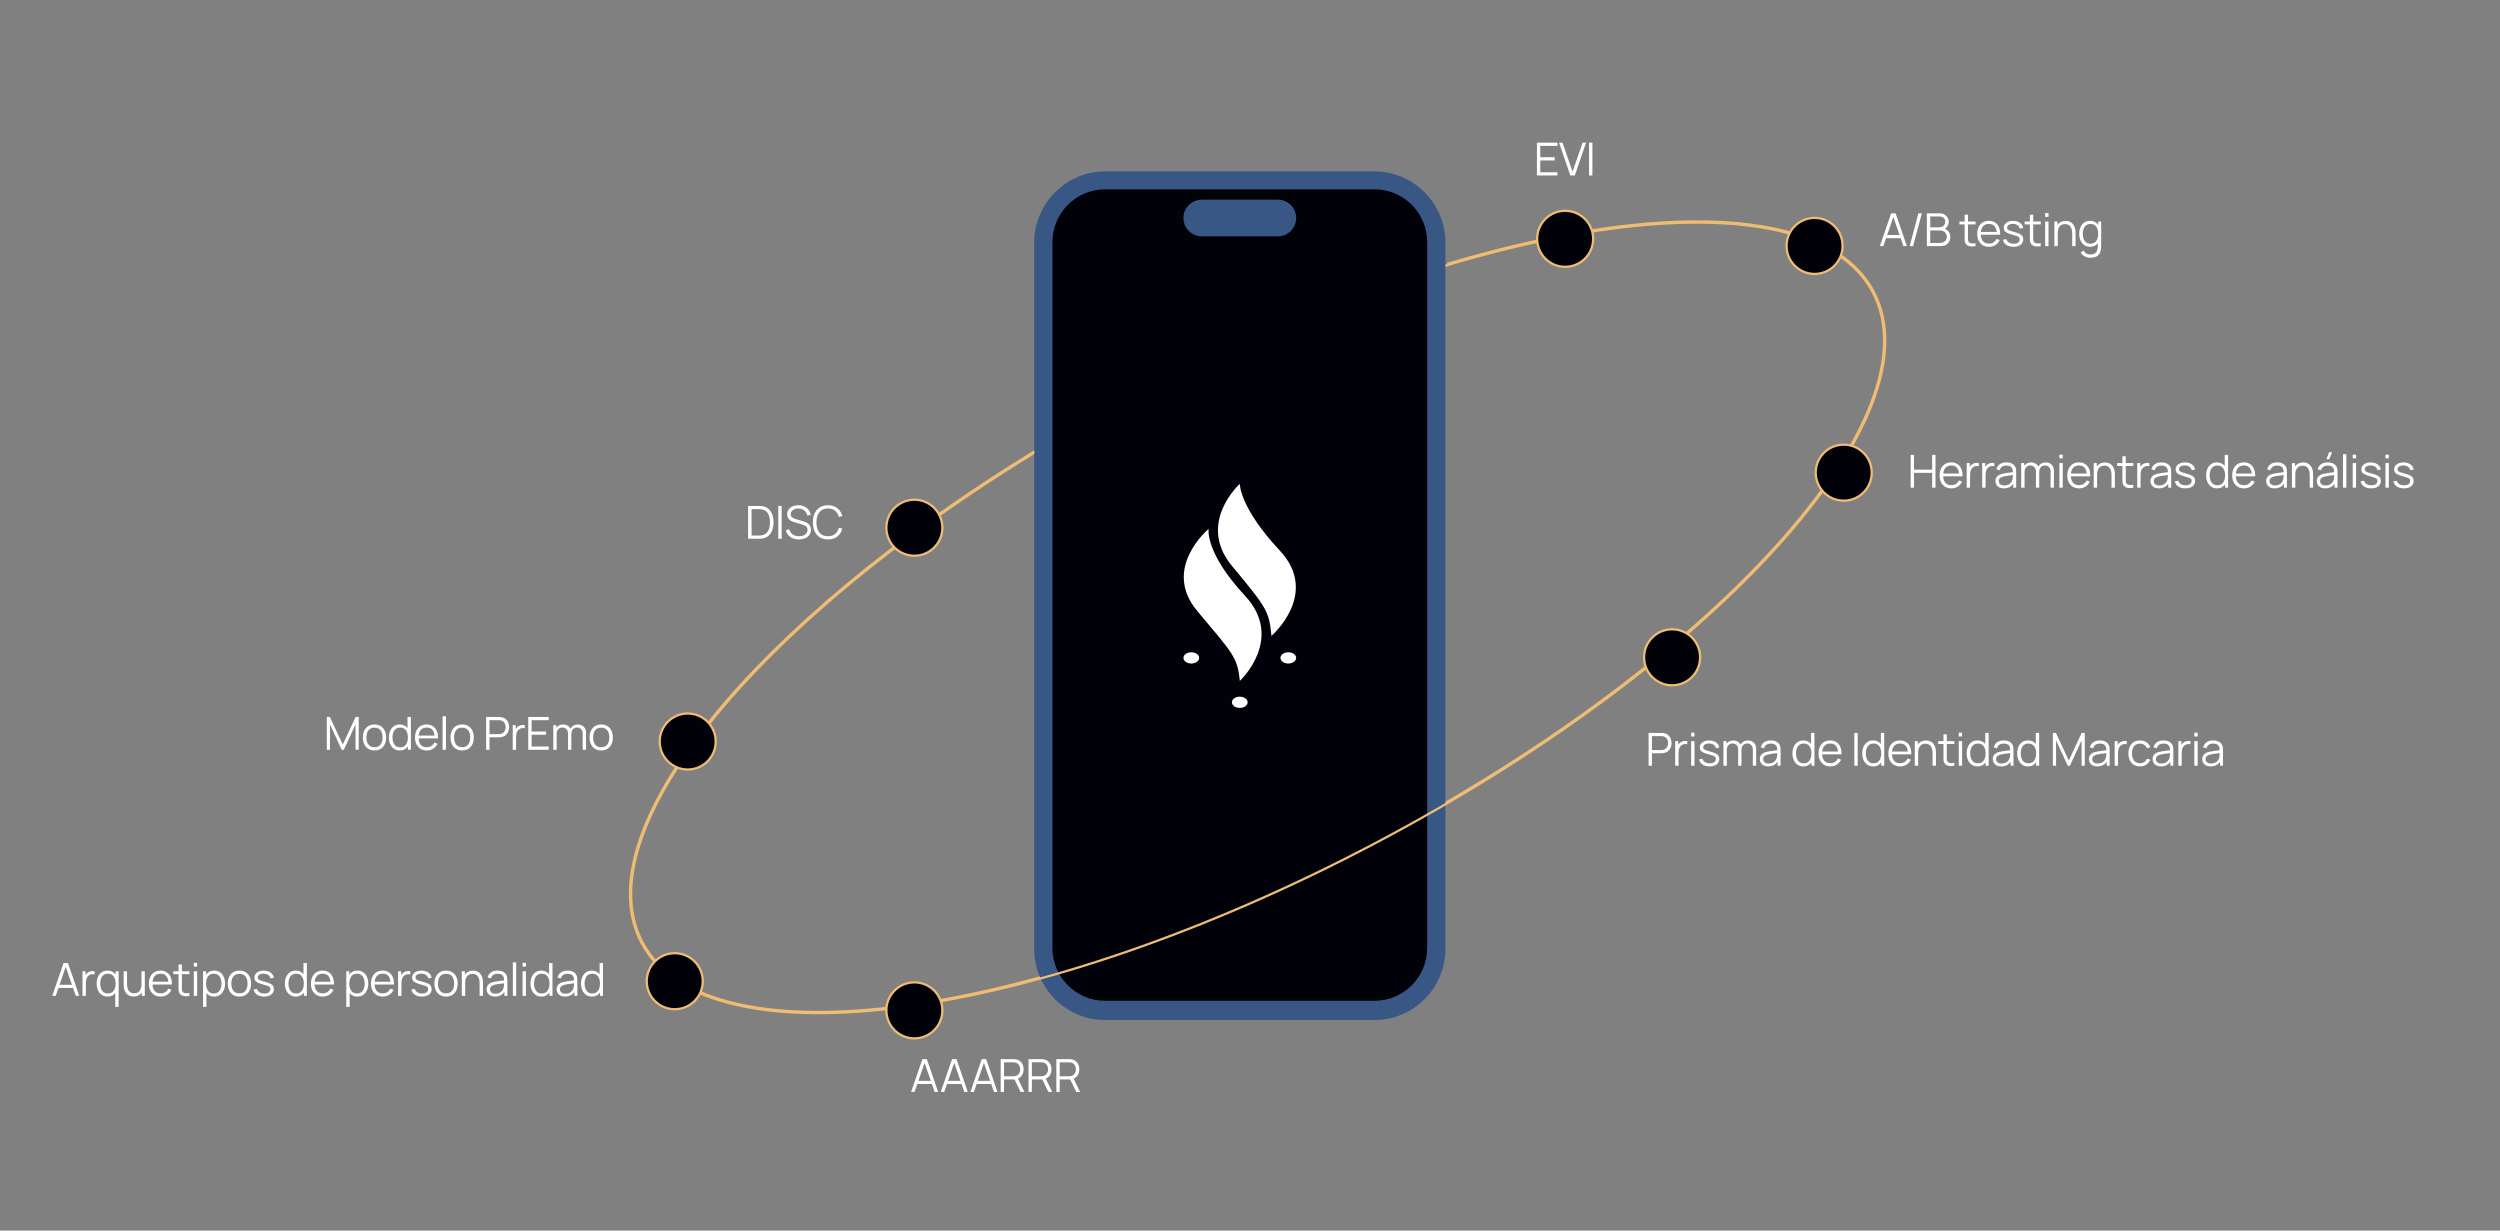 <?xml version="1.0" encoding="UTF-8"?>
<svg xmlns="http://www.w3.org/2000/svg" width="1097" height="540" viewBox="0 0 1097 540" fill="none">
  <rect x="0" y="0" width="1097" height="540" fill="#808080" stroke="none"/>
  <path d="M824.879 108L829.839 93.6H831.789L836.749 108H835.219L830.509 94.42H831.089L826.409 108H824.879ZM827.089 104.51V103.13H834.529V104.51H827.089ZM841.795 93.6H843.305L839.465 108H837.955L841.795 93.6ZM845.509 108V93.6H851.069C851.876 93.6 852.579 93.767 853.179 94.1C853.779 94.433 854.246 94.883 854.579 95.45C854.912 96.01 855.079 96.63 855.079 97.31C855.079 98.083 854.872 98.773 854.459 99.38C854.046 99.98 853.492 100.397 852.799 100.63L852.779 100.14C853.712 100.407 854.446 100.873 854.979 101.54C855.512 102.207 855.779 103.013 855.779 103.96C855.779 104.793 855.602 105.513 855.249 106.12C854.896 106.72 854.399 107.183 853.759 107.51C853.119 107.837 852.376 108 851.529 108H845.509ZM846.989 106.59H851.169C851.756 106.59 852.282 106.487 852.749 106.28C853.216 106.067 853.582 105.767 853.849 105.38C854.122 104.993 854.259 104.527 854.259 103.98C854.259 103.447 854.136 102.967 853.889 102.54C853.642 102.113 853.306 101.773 852.879 101.52C852.459 101.26 851.979 101.13 851.439 101.13H846.989V106.59ZM846.989 99.74H851.059C851.519 99.74 851.939 99.637 852.319 99.43C852.699 99.217 852.999 98.927 853.219 98.56C853.446 98.193 853.559 97.77 853.559 97.29C853.559 96.61 853.322 96.057 852.849 95.63C852.382 95.203 851.786 94.99 851.059 94.99H846.989V99.74ZM866.858 108C866.252 108.127 865.652 108.177 865.058 108.15C864.472 108.123 863.945 107.997 863.478 107.77C863.018 107.543 862.668 107.19 862.428 106.71C862.235 106.31 862.128 105.907 862.108 105.5C862.095 105.087 862.088 104.617 862.088 104.09V94.2H863.548V104.03C863.548 104.483 863.552 104.863 863.558 105.17C863.572 105.47 863.642 105.737 863.768 105.97C864.008 106.417 864.388 106.683 864.908 106.77C865.435 106.857 866.085 106.837 866.858 106.71V108ZM859.778 98.46V97.2H866.858V98.46H859.778ZM872.766 108.3C871.712 108.3 870.799 108.067 870.026 107.6C869.259 107.133 868.662 106.477 868.236 105.63C867.809 104.783 867.596 103.79 867.596 102.65C867.596 101.47 867.806 100.45 868.226 99.59C868.646 98.73 869.236 98.067 869.996 97.6C870.762 97.133 871.666 96.9 872.706 96.9C873.772 96.9 874.682 97.147 875.436 97.64C876.189 98.127 876.759 98.827 877.146 99.74C877.532 100.653 877.709 101.743 877.676 103.01H876.176V102.49C876.149 101.09 875.846 100.033 875.266 99.32C874.692 98.607 873.852 98.25 872.746 98.25C871.586 98.25 870.696 98.627 870.076 99.38C869.462 100.133 869.156 101.207 869.156 102.6C869.156 103.96 869.462 105.017 870.076 105.77C870.696 106.517 871.572 106.89 872.706 106.89C873.479 106.89 874.152 106.713 874.726 106.36C875.306 106 875.762 105.483 876.096 104.81L877.466 105.34C877.039 106.28 876.409 107.01 875.576 107.53C874.749 108.043 873.812 108.3 872.766 108.3ZM868.636 103.01V101.78H876.886V103.01H868.636ZM883.525 108.29C882.258 108.29 881.215 108.017 880.395 107.47C879.582 106.923 879.082 106.163 878.895 105.19L880.395 104.94C880.555 105.553 880.918 106.043 881.485 106.41C882.058 106.77 882.765 106.95 883.605 106.95C884.425 106.95 885.072 106.78 885.545 106.44C886.018 106.093 886.255 105.623 886.255 105.03C886.255 104.697 886.178 104.427 886.025 104.22C885.878 104.007 885.575 103.81 885.115 103.63C884.655 103.45 883.968 103.237 883.055 102.99C882.075 102.723 881.308 102.457 880.755 102.19C880.202 101.923 879.808 101.617 879.575 101.27C879.342 100.917 879.225 100.487 879.225 99.98C879.225 99.367 879.398 98.83 879.745 98.37C880.092 97.903 880.572 97.543 881.185 97.29C881.798 97.03 882.512 96.9 883.325 96.9C884.138 96.9 884.865 97.033 885.505 97.3C886.152 97.56 886.672 97.927 887.065 98.4C887.458 98.873 887.692 99.423 887.765 100.05L886.265 100.32C886.165 99.687 885.848 99.187 885.315 98.82C884.788 98.447 884.118 98.253 883.305 98.24C882.538 98.22 881.915 98.367 881.435 98.68C880.955 98.987 880.715 99.397 880.715 99.91C880.715 100.197 880.802 100.443 880.975 100.65C881.148 100.85 881.462 101.04 881.915 101.22C882.375 101.4 883.028 101.597 883.875 101.81C884.868 102.063 885.648 102.33 886.215 102.61C886.782 102.89 887.185 103.22 887.425 103.6C887.665 103.98 887.785 104.45 887.785 105.01C887.785 106.03 887.405 106.833 886.645 107.42C885.892 108 884.852 108.29 883.525 108.29ZM895.483 108C894.876 108.127 894.276 108.177 893.683 108.15C893.096 108.123 892.569 107.997 892.103 107.77C891.643 107.543 891.293 107.19 891.053 106.71C890.859 106.31 890.753 105.907 890.733 105.5C890.719 105.087 890.713 104.617 890.713 104.09V94.2H892.173V104.03C892.173 104.483 892.176 104.863 892.183 105.17C892.196 105.47 892.266 105.737 892.393 105.97C892.633 106.417 893.013 106.683 893.533 106.77C894.059 106.857 894.709 106.837 895.483 106.71V108ZM888.403 98.46V97.2H895.483V98.46H888.403ZM897.411 95.15V93.5H898.881V95.15H897.411ZM897.411 108V97.2H898.881V108H897.411ZM909.278 108V102.49C909.278 101.89 909.222 101.34 909.108 100.84C908.995 100.333 908.812 99.893 908.558 99.52C908.312 99.14 907.988 98.847 907.588 98.64C907.195 98.433 906.715 98.33 906.148 98.33C905.628 98.33 905.168 98.42 904.768 98.6C904.375 98.78 904.042 99.04 903.768 99.38C903.502 99.713 903.298 100.12 903.158 100.6C903.018 101.08 902.948 101.627 902.948 102.24L901.908 102.01C901.908 100.903 902.102 99.973 902.488 99.22C902.875 98.467 903.408 97.897 904.088 97.51C904.768 97.123 905.548 96.93 906.428 96.93C907.075 96.93 907.638 97.03 908.118 97.23C908.605 97.43 909.015 97.7 909.348 98.04C909.688 98.38 909.962 98.77 910.168 99.21C910.375 99.643 910.525 100.107 910.618 100.6C910.712 101.087 910.758 101.573 910.758 102.06V108H909.278ZM901.468 108V97.2H902.798V99.86H902.948V108H901.468ZM917.243 113.1C916.69 113.1 916.143 113.017 915.603 112.85C915.07 112.69 914.577 112.433 914.123 112.08C913.67 111.733 913.29 111.28 912.983 110.72L914.313 109.98C914.613 110.58 915.033 111.01 915.573 111.27C916.12 111.537 916.677 111.67 917.243 111.67C918.023 111.67 918.653 111.523 919.133 111.23C919.62 110.943 919.973 110.517 920.193 109.95C920.413 109.383 920.52 108.677 920.513 107.83V104.95H920.683V97.2H921.993V107.85C921.993 108.157 921.983 108.45 921.963 108.73C921.95 109.017 921.92 109.297 921.873 109.57C921.747 110.377 921.483 111.04 921.083 111.56C920.69 112.08 920.17 112.467 919.523 112.72C918.883 112.973 918.123 113.1 917.243 113.1ZM917.143 108.3C916.137 108.3 915.277 108.05 914.563 107.55C913.85 107.043 913.303 106.36 912.923 105.5C912.543 104.64 912.353 103.67 912.353 102.59C912.353 101.517 912.54 100.55 912.913 99.69C913.293 98.83 913.837 98.15 914.543 97.65C915.25 97.15 916.097 96.9 917.083 96.9C918.097 96.9 918.95 97.147 919.643 97.64C920.337 98.133 920.86 98.81 921.213 99.67C921.573 100.523 921.753 101.497 921.753 102.59C921.753 103.663 921.577 104.633 921.223 105.5C920.87 106.36 920.35 107.043 919.663 107.55C918.977 108.05 918.137 108.3 917.143 108.3ZM917.293 106.93C918.06 106.93 918.693 106.743 919.193 106.37C919.693 105.997 920.067 105.483 920.313 104.83C920.56 104.17 920.683 103.423 920.683 102.59C920.683 101.743 920.56 100.997 920.313 100.35C920.067 99.697 919.693 99.187 919.193 98.82C918.7 98.453 918.077 98.27 917.323 98.27C916.55 98.27 915.91 98.46 915.403 98.84C914.897 99.22 914.52 99.737 914.273 100.39C914.033 101.043 913.913 101.777 913.913 102.59C913.913 103.41 914.037 104.15 914.283 104.81C914.537 105.463 914.913 105.98 915.413 106.36C915.913 106.74 916.54 106.93 917.293 106.93Z" fill="white"></path>
  <path d="M674.4 77V62.6H683.4V64.01H675.87V68.99H682.2V70.4H675.87V75.59H683.4V77H674.4ZM689.066 77L684.106 62.6H685.636L690.026 75.33L694.446 62.6H695.976L691.016 77H689.066ZM697.277 77V62.6H698.747V77H697.277Z" fill="white"></path>
  <path d="M143.4 329V314.6H144.75L150.41 326.71L156.04 314.6H157.41V328.99H156.01V317.88L150.88 329H149.93L144.81 317.88V329H143.4ZM164.326 329.3C163.253 329.3 162.336 329.057 161.576 328.57C160.816 328.083 160.233 327.41 159.826 326.55C159.42 325.69 159.216 324.703 159.216 323.59C159.216 322.457 159.423 321.463 159.836 320.61C160.25 319.757 160.836 319.093 161.596 318.62C162.363 318.14 163.273 317.9 164.326 317.9C165.406 317.9 166.326 318.143 167.086 318.63C167.853 319.11 168.436 319.78 168.836 320.64C169.243 321.493 169.446 322.477 169.446 323.59C169.446 324.723 169.243 325.72 168.836 326.58C168.43 327.433 167.843 328.1 167.076 328.58C166.31 329.06 165.393 329.3 164.326 329.3ZM164.326 327.89C165.526 327.89 166.42 327.493 167.006 326.7C167.593 325.9 167.886 324.863 167.886 323.59C167.886 322.283 167.59 321.243 166.996 320.47C166.41 319.697 165.52 319.31 164.326 319.31C163.52 319.31 162.853 319.493 162.326 319.86C161.806 320.22 161.416 320.723 161.156 321.37C160.903 322.01 160.776 322.75 160.776 323.59C160.776 324.89 161.076 325.933 161.676 326.72C162.276 327.5 163.16 327.89 164.326 327.89ZM175.442 329.3C174.436 329.3 173.576 329.05 172.862 328.55C172.149 328.043 171.602 327.36 171.222 326.5C170.842 325.64 170.652 324.67 170.652 323.59C170.652 322.517 170.839 321.55 171.212 320.69C171.592 319.83 172.136 319.15 172.842 318.65C173.549 318.15 174.396 317.9 175.382 317.9C176.396 317.9 177.249 318.147 177.942 318.64C178.636 319.133 179.159 319.81 179.512 320.67C179.872 321.523 180.052 322.497 180.052 323.59C180.052 324.663 179.876 325.633 179.522 326.5C179.169 327.36 178.649 328.043 177.962 328.55C177.276 329.05 176.436 329.3 175.442 329.3ZM175.592 327.93C176.359 327.93 176.992 327.743 177.492 327.37C177.992 326.997 178.366 326.483 178.612 325.83C178.859 325.17 178.982 324.423 178.982 323.59C178.982 322.743 178.859 321.997 178.612 321.35C178.366 320.697 177.992 320.187 177.492 319.82C176.999 319.453 176.376 319.27 175.622 319.27C174.849 319.27 174.209 319.46 173.702 319.84C173.196 320.22 172.819 320.737 172.572 321.39C172.332 322.043 172.212 322.777 172.212 323.59C172.212 324.41 172.336 325.15 172.582 325.81C172.836 326.463 173.212 326.98 173.712 327.36C174.212 327.74 174.839 327.93 175.592 327.93ZM178.982 329V320.87H178.822V314.6H180.302V329H178.982ZM187.278 329.3C186.224 329.3 185.311 329.067 184.538 328.6C183.771 328.133 183.174 327.477 182.748 326.63C182.321 325.783 182.108 324.79 182.108 323.65C182.108 322.47 182.318 321.45 182.738 320.59C183.158 319.73 183.748 319.067 184.508 318.6C185.274 318.133 186.178 317.9 187.218 317.9C188.284 317.9 189.194 318.147 189.948 318.64C190.701 319.127 191.271 319.827 191.658 320.74C192.044 321.653 192.221 322.743 192.188 324.01H190.688V323.49C190.661 322.09 190.358 321.033 189.778 320.32C189.204 319.607 188.364 319.25 187.258 319.25C186.098 319.25 185.208 319.627 184.588 320.38C183.974 321.133 183.668 322.207 183.668 323.6C183.668 324.96 183.974 326.017 184.588 326.77C185.208 327.517 186.084 327.89 187.218 327.89C187.991 327.89 188.664 327.713 189.238 327.36C189.818 327 190.274 326.483 190.608 325.81L191.978 326.34C191.551 327.28 190.921 328.01 190.088 328.53C189.261 329.043 188.324 329.3 187.278 329.3ZM183.148 324.01V322.78H191.398V324.01H183.148ZM194.207 329V314.3H195.677V329H194.207ZM202.785 329.3C201.712 329.3 200.795 329.057 200.035 328.57C199.275 328.083 198.692 327.41 198.285 326.55C197.878 325.69 197.675 324.703 197.675 323.59C197.675 322.457 197.882 321.463 198.295 320.61C198.708 319.757 199.295 319.093 200.055 318.62C200.822 318.14 201.732 317.9 202.785 317.9C203.865 317.9 204.785 318.143 205.545 318.63C206.312 319.11 206.895 319.78 207.295 320.64C207.702 321.493 207.905 322.477 207.905 323.59C207.905 324.723 207.702 325.72 207.295 326.58C206.888 327.433 206.302 328.1 205.535 328.58C204.768 329.06 203.852 329.3 202.785 329.3ZM202.785 327.89C203.985 327.89 204.878 327.493 205.465 326.7C206.052 325.9 206.345 324.863 206.345 323.59C206.345 322.283 206.048 321.243 205.455 320.47C204.868 319.697 203.978 319.31 202.785 319.31C201.978 319.31 201.312 319.493 200.785 319.86C200.265 320.22 199.875 320.723 199.615 321.37C199.362 322.01 199.235 322.75 199.235 323.59C199.235 324.89 199.535 325.933 200.135 326.72C200.735 327.5 201.618 327.89 202.785 327.89ZM213.315 329V314.6H218.875C219.015 314.6 219.172 314.607 219.345 314.62C219.525 314.627 219.705 314.647 219.885 314.68C220.638 314.793 221.275 315.057 221.795 315.47C222.322 315.877 222.718 316.39 222.985 317.01C223.258 317.63 223.395 318.317 223.395 319.07C223.395 319.817 223.258 320.5 222.985 321.12C222.712 321.74 222.312 322.257 221.785 322.67C221.265 323.077 220.632 323.337 219.885 323.45C219.705 323.477 219.525 323.497 219.345 323.51C219.172 323.523 219.015 323.53 218.875 323.53H214.785V329H213.315ZM214.785 322.13H218.835C218.955 322.13 219.095 322.123 219.255 322.11C219.415 322.097 219.572 322.073 219.725 322.04C220.218 321.933 220.622 321.73 220.935 321.43C221.255 321.13 221.492 320.773 221.645 320.36C221.805 319.947 221.885 319.517 221.885 319.07C221.885 318.623 221.805 318.193 221.645 317.78C221.492 317.36 221.255 317 220.935 316.7C220.622 316.4 220.218 316.197 219.725 316.09C219.572 316.057 219.415 316.037 219.255 316.03C219.095 316.017 218.955 316.01 218.835 316.01H214.785V322.13ZM224.985 329V318.2H226.305V320.8L226.045 320.46C226.165 320.14 226.322 319.847 226.515 319.58C226.708 319.307 226.918 319.083 227.145 318.91C227.425 318.663 227.752 318.477 228.125 318.35C228.498 318.217 228.875 318.14 229.255 318.12C229.635 318.093 229.982 318.12 230.295 318.2V319.58C229.902 319.48 229.472 319.457 229.005 319.51C228.538 319.563 228.108 319.75 227.715 320.07C227.355 320.35 227.085 320.687 226.905 321.08C226.725 321.467 226.605 321.88 226.545 322.32C226.485 322.753 226.455 323.183 226.455 323.61V329H224.985ZM231.792 329V314.6H240.792V316.01H233.262V320.99H239.592V322.4H233.262V327.59H240.792V329H231.792ZM255.678 329L255.688 321.91C255.688 321.077 255.455 320.423 254.988 319.95C254.528 319.47 253.942 319.23 253.228 319.23C252.822 319.23 252.425 319.323 252.038 319.51C251.652 319.697 251.332 319.997 251.078 320.41C250.832 320.823 250.708 321.363 250.708 322.03L249.838 321.78C249.818 321.007 249.968 320.33 250.288 319.75C250.615 319.17 251.062 318.72 251.628 318.4C252.202 318.073 252.848 317.91 253.568 317.91C254.655 317.91 255.525 318.247 256.178 318.92C256.832 319.587 257.158 320.49 257.158 321.63L257.148 329H255.678ZM242.788 329V318.2H244.108V320.86H244.268V329H242.788ZM249.248 329L249.258 322.01C249.258 321.15 249.028 320.473 248.568 319.98C248.115 319.48 247.515 319.23 246.768 319.23C246.022 319.23 245.418 319.487 244.958 320C244.498 320.507 244.268 321.183 244.268 322.03L243.388 321.55C243.388 320.857 243.552 320.237 243.878 319.69C244.205 319.137 244.652 318.703 245.218 318.39C245.785 318.07 246.428 317.91 247.148 317.91C247.835 317.91 248.445 318.057 248.978 318.35C249.518 318.643 249.942 319.07 250.248 319.63C250.555 320.19 250.708 320.87 250.708 321.67L250.698 329H249.248ZM263.803 329.3C262.73 329.3 261.813 329.057 261.053 328.57C260.293 328.083 259.71 327.41 259.303 326.55C258.896 325.69 258.693 324.703 258.693 323.59C258.693 322.457 258.9 321.463 259.313 320.61C259.726 319.757 260.313 319.093 261.073 318.62C261.84 318.14 262.75 317.9 263.803 317.9C264.883 317.9 265.803 318.143 266.563 318.63C267.33 319.11 267.913 319.78 268.313 320.64C268.72 321.493 268.923 322.477 268.923 323.59C268.923 324.723 268.72 325.72 268.313 326.58C267.906 327.433 267.32 328.1 266.553 328.58C265.786 329.06 264.87 329.3 263.803 329.3ZM263.803 327.89C265.003 327.89 265.896 327.493 266.483 326.7C267.07 325.9 267.363 324.863 267.363 323.59C267.363 322.283 267.066 321.243 266.473 320.47C265.886 319.697 264.996 319.31 263.803 319.31C262.996 319.31 262.33 319.493 261.803 319.86C261.283 320.22 260.893 320.723 260.633 321.37C260.38 322.01 260.253 322.75 260.253 323.59C260.253 324.89 260.553 325.933 261.153 326.72C261.753 327.5 262.636 327.89 263.803 327.89Z" fill="white"></path>
  <path d="M328.269 236.404V222.004H332.639C332.792 222.004 333.052 222.008 333.419 222.014C333.792 222.021 334.149 222.048 334.489 222.094C335.582 222.248 336.496 222.654 337.229 223.314C337.962 223.974 338.512 224.814 338.879 225.834C339.246 226.854 339.429 227.978 339.429 229.204C339.429 230.431 339.246 231.554 338.879 232.574C338.512 233.594 337.962 234.434 337.229 235.094C336.496 235.754 335.582 236.161 334.489 236.314C334.156 236.354 333.799 236.381 333.419 236.394C333.039 236.401 332.779 236.404 332.639 236.404H328.269ZM329.789 234.994H332.639C332.912 234.994 333.206 234.988 333.519 234.974C333.839 234.954 334.112 234.921 334.339 234.874C335.179 234.728 335.856 234.388 336.369 233.854C336.889 233.321 337.269 232.654 337.509 231.854C337.749 231.048 337.869 230.164 337.869 229.204C337.869 228.238 337.749 227.351 337.509 226.544C337.269 225.738 336.889 225.071 336.369 224.544C335.849 224.018 335.172 223.681 334.339 223.534C334.112 223.488 333.836 223.458 333.509 223.444C333.189 223.424 332.899 223.414 332.639 223.414H329.789V234.994ZM341.507 236.404V222.004H342.977V236.404H341.507ZM350.575 236.704C349.568 236.704 348.661 236.538 347.855 236.204C347.055 235.864 346.391 235.384 345.865 234.764C345.345 234.144 345.005 233.408 344.845 232.554L346.345 232.304C346.585 233.238 347.091 233.971 347.865 234.504C348.638 235.031 349.561 235.294 350.635 235.294C351.341 235.294 351.975 235.184 352.535 234.964C353.095 234.738 353.535 234.418 353.855 234.004C354.175 233.591 354.335 233.101 354.335 232.534C354.335 232.161 354.268 231.844 354.135 231.584C354.001 231.318 353.825 231.098 353.605 230.924C353.385 230.751 353.145 230.608 352.885 230.494C352.625 230.374 352.371 230.278 352.125 230.204L348.475 229.114C348.035 228.988 347.628 228.828 347.255 228.634C346.881 228.434 346.555 228.198 346.275 227.924C346.001 227.644 345.788 227.318 345.635 226.944C345.481 226.571 345.405 226.144 345.405 225.664C345.405 224.851 345.618 224.148 346.045 223.554C346.471 222.961 347.055 222.504 347.795 222.184C348.535 221.864 349.378 221.708 350.325 221.714C351.285 221.714 352.141 221.884 352.895 222.224C353.655 222.564 354.281 223.051 354.775 223.684C355.268 224.311 355.595 225.054 355.755 225.914L354.215 226.194C354.115 225.568 353.885 225.024 353.525 224.564C353.165 224.104 352.705 223.751 352.145 223.504C351.591 223.251 350.981 223.121 350.315 223.114C349.668 223.114 349.091 223.224 348.585 223.444C348.085 223.658 347.688 223.951 347.395 224.324C347.101 224.698 346.955 225.124 346.955 225.604C346.955 226.091 347.088 226.481 347.355 226.774C347.628 227.068 347.961 227.298 348.355 227.464C348.755 227.631 349.141 227.768 349.515 227.874L352.335 228.704C352.628 228.784 352.971 228.901 353.365 229.054C353.765 229.201 354.151 229.414 354.525 229.694C354.905 229.968 355.218 230.328 355.465 230.774C355.711 231.221 355.835 231.788 355.835 232.474C355.835 233.141 355.701 233.738 355.435 234.264C355.175 234.791 354.805 235.234 354.325 235.594C353.851 235.954 353.295 236.228 352.655 236.414C352.021 236.608 351.328 236.704 350.575 236.704ZM363.329 236.704C361.895 236.704 360.685 236.388 359.699 235.754C358.712 235.114 357.965 234.231 357.459 233.104C356.952 231.978 356.699 230.678 356.699 229.204C356.699 227.731 356.952 226.431 357.459 225.304C357.965 224.178 358.712 223.298 359.699 222.664C360.685 222.024 361.895 221.704 363.329 221.704C365.002 221.704 366.369 222.134 367.429 222.994C368.489 223.848 369.215 224.994 369.609 226.434L368.109 226.824C367.802 225.684 367.252 224.781 366.459 224.114C365.665 223.448 364.622 223.114 363.329 223.114C362.202 223.114 361.265 223.371 360.519 223.884C359.772 224.398 359.209 225.114 358.829 226.034C358.455 226.948 358.262 228.004 358.249 229.204C358.242 230.404 358.425 231.461 358.799 232.374C359.179 233.288 359.745 234.004 360.499 234.524C361.259 235.038 362.202 235.294 363.329 235.294C364.622 235.294 365.665 234.961 366.459 234.294C367.252 233.621 367.802 232.718 368.109 231.584L369.609 231.974C369.215 233.414 368.489 234.564 367.429 235.424C366.369 236.278 365.002 236.704 363.329 236.704Z" fill="white"></path>
  <path d="M399.785 479.141L404.745 464.741H406.695L411.655 479.141H410.125L405.415 465.561H405.995L401.315 479.141H399.785ZM401.995 475.651V474.271H409.435V475.651H401.995ZM412.803 479.141L417.763 464.741H419.713L424.673 479.141H423.143L418.433 465.561H419.013L414.333 479.141H412.803ZM415.013 475.651V474.271H422.453V475.651H415.013ZM425.821 479.141L430.781 464.741H432.731L437.691 479.141H436.161L431.451 465.561H432.031L427.351 479.141H425.821ZM428.031 475.651V474.271H435.471V475.651H428.031ZM439.096 479.141V464.741H444.656C444.796 464.741 444.953 464.747 445.126 464.761C445.306 464.767 445.486 464.787 445.666 464.821C446.42 464.934 447.056 465.197 447.576 465.611C448.103 466.017 448.5 466.531 448.766 467.151C449.04 467.771 449.176 468.457 449.176 469.211C449.176 470.297 448.89 471.241 448.316 472.041C447.743 472.841 446.923 473.344 445.856 473.551L445.346 473.671H440.566V479.141H439.096ZM447.816 479.141L444.976 473.281L446.386 472.741L449.506 479.141H447.816ZM440.566 472.271H444.616C444.736 472.271 444.876 472.264 445.036 472.251C445.196 472.237 445.353 472.214 445.506 472.181C446 472.074 446.403 471.871 446.716 471.571C447.036 471.271 447.273 470.914 447.426 470.501C447.586 470.087 447.666 469.657 447.666 469.211C447.666 468.764 447.586 468.334 447.426 467.921C447.273 467.501 447.036 467.141 446.716 466.841C446.403 466.541 446 466.337 445.506 466.231C445.353 466.197 445.196 466.177 445.036 466.171C444.876 466.157 444.736 466.151 444.616 466.151H440.566V472.271ZM451.314 479.141V464.741H456.874C457.014 464.741 457.17 464.747 457.344 464.761C457.524 464.767 457.704 464.787 457.884 464.821C458.637 464.934 459.274 465.197 459.794 465.611C460.32 466.017 460.717 466.531 460.984 467.151C461.257 467.771 461.394 468.457 461.394 469.211C461.394 470.297 461.107 471.241 460.534 472.041C459.96 472.841 459.14 473.344 458.074 473.551L457.564 473.671H452.784V479.141H451.314ZM460.034 479.141L457.194 473.281L458.604 472.741L461.724 479.141H460.034ZM452.784 472.271H456.834C456.954 472.271 457.094 472.264 457.254 472.251C457.414 472.237 457.57 472.214 457.724 472.181C458.217 472.074 458.62 471.871 458.934 471.571C459.254 471.271 459.49 470.914 459.644 470.501C459.804 470.087 459.884 469.657 459.884 469.211C459.884 468.764 459.804 468.334 459.644 467.921C459.49 467.501 459.254 467.141 458.934 466.841C458.62 466.541 458.217 466.337 457.724 466.231C457.57 466.197 457.414 466.177 457.254 466.171C457.094 466.157 456.954 466.151 456.834 466.151H452.784V472.271ZM463.531 479.141V464.741H469.091C469.231 464.741 469.388 464.747 469.561 464.761C469.741 464.767 469.921 464.787 470.101 464.821C470.854 464.934 471.491 465.197 472.011 465.611C472.538 466.017 472.934 466.531 473.201 467.151C473.474 467.771 473.611 468.457 473.611 469.211C473.611 470.297 473.324 471.241 472.751 472.041C472.178 472.841 471.358 473.344 470.291 473.551L469.781 473.671H465.001V479.141H463.531ZM472.251 479.141L469.411 473.281L470.821 472.741L473.941 479.141H472.251ZM465.001 472.271H469.051C469.171 472.271 469.311 472.264 469.471 472.251C469.631 472.237 469.788 472.214 469.941 472.181C470.434 472.074 470.838 471.871 471.151 471.571C471.471 471.271 471.708 470.914 471.861 470.501C472.021 470.087 472.101 469.657 472.101 469.211C472.101 468.764 472.021 468.334 471.861 467.921C471.708 467.501 471.471 467.141 471.151 466.841C470.838 466.541 470.434 466.337 469.941 466.231C469.788 466.197 469.631 466.177 469.471 466.171C469.311 466.157 469.171 466.151 469.051 466.151H465.001V472.271Z" fill="white"></path>
  <path d="M723.4 336V321.6H728.96C729.1 321.6 729.257 321.607 729.43 321.62C729.61 321.627 729.79 321.647 729.97 321.68C730.723 321.793 731.36 322.057 731.88 322.47C732.407 322.877 732.803 323.39 733.07 324.01C733.343 324.63 733.48 325.317 733.48 326.07C733.48 326.817 733.343 327.5 733.07 328.12C732.797 328.74 732.397 329.257 731.87 329.67C731.35 330.077 730.717 330.337 729.97 330.45C729.79 330.477 729.61 330.497 729.43 330.51C729.257 330.523 729.1 330.53 728.96 330.53H724.87V336H723.4ZM724.87 329.13H728.92C729.04 329.13 729.18 329.123 729.34 329.11C729.5 329.097 729.657 329.073 729.81 329.04C730.303 328.933 730.707 328.73 731.02 328.43C731.34 328.13 731.577 327.773 731.73 327.36C731.89 326.947 731.97 326.517 731.97 326.07C731.97 325.623 731.89 325.193 731.73 324.78C731.577 324.36 731.34 324 731.02 323.7C730.707 323.4 730.303 323.197 729.81 323.09C729.657 323.057 729.5 323.037 729.34 323.03C729.18 323.017 729.04 323.01 728.92 323.01H724.87V329.13ZM735.07 336V325.2H736.39V327.8L736.13 327.46C736.25 327.14 736.407 326.847 736.6 326.58C736.794 326.307 737.004 326.083 737.23 325.91C737.51 325.663 737.837 325.477 738.21 325.35C738.584 325.217 738.96 325.14 739.34 325.12C739.72 325.093 740.067 325.12 740.38 325.2V326.58C739.987 326.48 739.557 326.457 739.09 326.51C738.624 326.563 738.194 326.75 737.8 327.07C737.44 327.35 737.17 327.687 736.99 328.08C736.81 328.467 736.69 328.88 736.63 329.32C736.57 329.753 736.54 330.183 736.54 330.61V336H735.07ZM742.077 323.15V321.5H743.547V323.15H742.077ZM742.077 336V325.2H743.547V336H742.077ZM750.175 336.29C748.909 336.29 747.865 336.017 747.045 335.47C746.232 334.923 745.732 334.163 745.545 333.19L747.045 332.94C747.205 333.553 747.569 334.043 748.135 334.41C748.709 334.77 749.415 334.95 750.255 334.95C751.075 334.95 751.722 334.78 752.195 334.44C752.669 334.093 752.905 333.623 752.905 333.03C752.905 332.697 752.829 332.427 752.675 332.22C752.529 332.007 752.225 331.81 751.765 331.63C751.305 331.45 750.619 331.237 749.705 330.99C748.725 330.723 747.959 330.457 747.405 330.19C746.852 329.923 746.459 329.617 746.225 329.27C745.992 328.917 745.875 328.487 745.875 327.98C745.875 327.367 746.049 326.83 746.395 326.37C746.742 325.903 747.222 325.543 747.835 325.29C748.449 325.03 749.162 324.9 749.975 324.9C750.789 324.9 751.515 325.033 752.155 325.3C752.802 325.56 753.322 325.927 753.715 326.4C754.109 326.873 754.342 327.423 754.415 328.05L752.915 328.32C752.815 327.687 752.499 327.187 751.965 326.82C751.439 326.447 750.769 326.253 749.955 326.24C749.189 326.22 748.565 326.367 748.085 326.68C747.605 326.987 747.365 327.397 747.365 327.91C747.365 328.197 747.452 328.443 747.625 328.65C747.799 328.85 748.112 329.04 748.565 329.22C749.025 329.4 749.679 329.597 750.525 329.81C751.519 330.063 752.299 330.33 752.865 330.61C753.432 330.89 753.835 331.22 754.075 331.6C754.315 331.98 754.435 332.45 754.435 333.01C754.435 334.03 754.055 334.833 753.295 335.42C752.542 336 751.502 336.29 750.175 336.29ZM769.133 336L769.143 328.91C769.143 328.077 768.91 327.423 768.443 326.95C767.983 326.47 767.396 326.23 766.683 326.23C766.276 326.23 765.88 326.323 765.493 326.51C765.106 326.697 764.786 326.997 764.533 327.41C764.286 327.823 764.163 328.363 764.163 329.03L763.293 328.78C763.273 328.007 763.423 327.33 763.743 326.75C764.07 326.17 764.516 325.72 765.083 325.4C765.656 325.073 766.303 324.91 767.023 324.91C768.11 324.91 768.98 325.247 769.633 325.92C770.286 326.587 770.613 327.49 770.613 328.63L770.603 336H769.133ZM756.243 336V325.2H757.563V327.86H757.723V336H756.243ZM762.703 336L762.713 329.01C762.713 328.15 762.483 327.473 762.023 326.98C761.57 326.48 760.97 326.23 760.223 326.23C759.476 326.23 758.873 326.487 758.413 327C757.953 327.507 757.723 328.183 757.723 329.03L756.843 328.55C756.843 327.857 757.006 327.237 757.333 326.69C757.66 326.137 758.106 325.703 758.673 325.39C759.24 325.07 759.883 324.91 760.603 324.91C761.29 324.91 761.9 325.057 762.433 325.35C762.973 325.643 763.396 326.07 763.703 326.63C764.01 327.19 764.163 327.87 764.163 328.67L764.153 336H762.703ZM775.896 336.3C775.083 336.3 774.4 336.153 773.846 335.86C773.3 335.567 772.89 335.177 772.616 334.69C772.343 334.203 772.206 333.673 772.206 333.1C772.206 332.513 772.323 332.013 772.556 331.6C772.796 331.18 773.12 330.837 773.526 330.57C773.94 330.303 774.416 330.1 774.956 329.96C775.503 329.827 776.106 329.71 776.766 329.61C777.433 329.503 778.083 329.413 778.716 329.34C779.356 329.26 779.916 329.183 780.396 329.11L779.876 329.43C779.896 328.363 779.69 327.573 779.256 327.06C778.823 326.547 778.07 326.29 776.996 326.29C776.256 326.29 775.63 326.457 775.116 326.79C774.61 327.123 774.253 327.65 774.046 328.37L772.616 327.95C772.863 326.983 773.36 326.233 774.106 325.7C774.853 325.167 775.823 324.9 777.016 324.9C778.003 324.9 778.84 325.087 779.526 325.46C780.22 325.827 780.71 326.36 780.996 327.06C781.13 327.373 781.216 327.723 781.256 328.11C781.296 328.497 781.316 328.89 781.316 329.29V336H780.006V333.29L780.386 333.45C780.02 334.377 779.45 335.083 778.676 335.57C777.903 336.057 776.976 336.3 775.896 336.3ZM776.066 335.03C776.753 335.03 777.353 334.907 777.866 334.66C778.38 334.413 778.793 334.077 779.106 333.65C779.42 333.217 779.623 332.73 779.716 332.19C779.796 331.843 779.84 331.463 779.846 331.05C779.853 330.63 779.856 330.317 779.856 330.11L780.416 330.4C779.916 330.467 779.373 330.533 778.786 330.6C778.206 330.667 777.633 330.743 777.066 330.83C776.506 330.917 776 331.02 775.546 331.14C775.24 331.227 774.943 331.35 774.656 331.51C774.37 331.663 774.133 331.87 773.946 332.13C773.766 332.39 773.676 332.713 773.676 333.1C773.676 333.413 773.753 333.717 773.906 334.01C774.066 334.303 774.32 334.547 774.666 334.74C775.02 334.933 775.486 335.03 776.066 335.03ZM791.313 336.3C790.307 336.3 789.447 336.05 788.733 335.55C788.02 335.043 787.473 334.36 787.093 333.5C786.713 332.64 786.523 331.67 786.523 330.59C786.523 329.517 786.71 328.55 787.083 327.69C787.463 326.83 788.007 326.15 788.713 325.65C789.42 325.15 790.267 324.9 791.253 324.9C792.267 324.9 793.12 325.147 793.813 325.64C794.507 326.133 795.03 326.81 795.383 327.67C795.743 328.523 795.923 329.497 795.923 330.59C795.923 331.663 795.747 332.633 795.393 333.5C795.04 334.36 794.52 335.043 793.833 335.55C793.147 336.05 792.307 336.3 791.313 336.3ZM791.463 334.93C792.23 334.93 792.863 334.743 793.363 334.37C793.863 333.997 794.237 333.483 794.483 332.83C794.73 332.17 794.853 331.423 794.853 330.59C794.853 329.743 794.73 328.997 794.483 328.35C794.237 327.697 793.863 327.187 793.363 326.82C792.87 326.453 792.247 326.27 791.493 326.27C790.72 326.27 790.08 326.46 789.573 326.84C789.067 327.22 788.69 327.737 788.443 328.39C788.203 329.043 788.083 329.777 788.083 330.59C788.083 331.41 788.207 332.15 788.453 332.81C788.707 333.463 789.083 333.98 789.583 334.36C790.083 334.74 790.71 334.93 791.463 334.93ZM794.853 336V327.87H794.693V321.6H796.173V336H794.853ZM803.149 336.3C802.096 336.3 801.182 336.067 800.409 335.6C799.642 335.133 799.046 334.477 798.619 333.63C798.192 332.783 797.979 331.79 797.979 330.65C797.979 329.47 798.189 328.45 798.609 327.59C799.029 326.73 799.619 326.067 800.379 325.6C801.146 325.133 802.049 324.9 803.089 324.9C804.156 324.9 805.066 325.147 805.819 325.64C806.572 326.127 807.142 326.827 807.529 327.74C807.916 328.653 808.092 329.743 808.059 331.01H806.559V330.49C806.532 329.09 806.229 328.033 805.649 327.32C805.076 326.607 804.236 326.25 803.129 326.25C801.969 326.25 801.079 326.627 800.459 327.38C799.846 328.133 799.539 329.207 799.539 330.6C799.539 331.96 799.846 333.017 800.459 333.77C801.079 334.517 801.956 334.89 803.089 334.89C803.862 334.89 804.536 334.713 805.109 334.36C805.689 334 806.146 333.483 806.479 332.81L807.849 333.34C807.422 334.28 806.792 335.01 805.959 335.53C805.132 336.043 804.196 336.3 803.149 336.3ZM799.019 331.01V329.78H807.269V331.01H799.019ZM813.682 336V321.6H815.152V336H813.682ZM821.94 336.3C820.933 336.3 820.073 336.05 819.36 335.55C818.647 335.043 818.1 334.36 817.72 333.5C817.34 332.64 817.15 331.67 817.15 330.59C817.15 329.517 817.337 328.55 817.71 327.69C818.09 326.83 818.633 326.15 819.34 325.65C820.047 325.15 820.893 324.9 821.88 324.9C822.893 324.9 823.747 325.147 824.44 325.64C825.133 326.133 825.657 326.81 826.01 327.67C826.37 328.523 826.55 329.497 826.55 330.59C826.55 331.663 826.373 332.633 826.02 333.5C825.667 334.36 825.147 335.043 824.46 335.55C823.773 336.05 822.933 336.3 821.94 336.3ZM822.09 334.93C822.857 334.93 823.49 334.743 823.99 334.37C824.49 333.997 824.863 333.483 825.11 332.83C825.357 332.17 825.48 331.423 825.48 330.59C825.48 329.743 825.357 328.997 825.11 328.35C824.863 327.697 824.49 327.187 823.99 326.82C823.497 326.453 822.873 326.27 822.12 326.27C821.347 326.27 820.707 326.46 820.2 326.84C819.693 327.22 819.317 327.737 819.07 328.39C818.83 329.043 818.71 329.777 818.71 330.59C818.71 331.41 818.833 332.15 819.08 332.81C819.333 333.463 819.71 333.98 820.21 334.36C820.71 334.74 821.337 334.93 822.09 334.93ZM825.48 336V327.87H825.32V321.6H826.8V336H825.48ZM833.775 336.3C832.722 336.3 831.809 336.067 831.035 335.6C830.269 335.133 829.672 334.477 829.245 333.63C828.819 332.783 828.605 331.79 828.605 330.65C828.605 329.47 828.815 328.45 829.235 327.59C829.655 326.73 830.245 326.067 831.005 325.6C831.772 325.133 832.675 324.9 833.715 324.9C834.782 324.9 835.692 325.147 836.445 325.64C837.199 326.127 837.769 326.827 838.155 327.74C838.542 328.653 838.719 329.743 838.685 331.01H837.185V330.49C837.159 329.09 836.855 328.033 836.275 327.32C835.702 326.607 834.862 326.25 833.755 326.25C832.595 326.25 831.705 326.627 831.085 327.38C830.472 328.133 830.165 329.207 830.165 330.6C830.165 331.96 830.472 333.017 831.085 333.77C831.705 334.517 832.582 334.89 833.715 334.89C834.489 334.89 835.162 334.713 835.735 334.36C836.315 334 836.772 333.483 837.105 332.81L838.475 333.34C838.049 334.28 837.419 335.01 836.585 335.53C835.759 336.043 834.822 336.3 833.775 336.3ZM829.645 331.01V329.78H837.895V331.01H829.645ZM848.012 336V330.49C848.012 329.89 847.955 329.34 847.842 328.84C847.728 328.333 847.545 327.893 847.292 327.52C847.045 327.14 846.722 326.847 846.322 326.64C845.928 326.433 845.448 326.33 844.882 326.33C844.362 326.33 843.902 326.42 843.502 326.6C843.108 326.78 842.775 327.04 842.502 327.38C842.235 327.713 842.032 328.12 841.892 328.6C841.752 329.08 841.682 329.627 841.682 330.24L840.642 330.01C840.642 328.903 840.835 327.973 841.222 327.22C841.608 326.467 842.142 325.897 842.822 325.51C843.502 325.123 844.282 324.93 845.162 324.93C845.808 324.93 846.372 325.03 846.852 325.23C847.338 325.43 847.748 325.7 848.082 326.04C848.422 326.38 848.695 326.77 848.902 327.21C849.108 327.643 849.258 328.107 849.352 328.6C849.445 329.087 849.492 329.573 849.492 330.06V336H848.012ZM840.202 336V325.2H841.532V327.86H841.682V336H840.202ZM857.567 336C856.96 336.127 856.36 336.177 855.767 336.15C855.18 336.123 854.653 335.997 854.187 335.77C853.727 335.543 853.377 335.19 853.137 334.71C852.943 334.31 852.837 333.907 852.817 333.5C852.803 333.087 852.797 332.617 852.797 332.09V322.2H854.257V332.03C854.257 332.483 854.26 332.863 854.267 333.17C854.28 333.47 854.35 333.737 854.477 333.97C854.717 334.417 855.097 334.683 855.617 334.77C856.143 334.857 856.793 334.837 857.567 334.71V336ZM850.487 326.46V325.2H857.567V326.46H850.487ZM859.495 323.15V321.5H860.965V323.15H859.495ZM859.495 336V325.2H860.965V336H859.495ZM867.753 336.3C866.746 336.3 865.886 336.05 865.173 335.55C864.459 335.043 863.913 334.36 863.533 333.5C863.153 332.64 862.963 331.67 862.963 330.59C862.963 329.517 863.149 328.55 863.523 327.69C863.903 326.83 864.446 326.15 865.153 325.65C865.859 325.15 866.706 324.9 867.693 324.9C868.706 324.9 869.559 325.147 870.253 325.64C870.946 326.133 871.469 326.81 871.823 327.67C872.183 328.523 872.363 329.497 872.363 330.59C872.363 331.663 872.186 332.633 871.833 333.5C871.479 334.36 870.959 335.043 870.273 335.55C869.586 336.05 868.746 336.3 867.753 336.3ZM867.903 334.93C868.669 334.93 869.303 334.743 869.803 334.37C870.303 333.997 870.676 333.483 870.923 332.83C871.169 332.17 871.293 331.423 871.293 330.59C871.293 329.743 871.169 328.997 870.923 328.35C870.676 327.697 870.303 327.187 869.803 326.82C869.309 326.453 868.686 326.27 867.933 326.27C867.159 326.27 866.519 326.46 866.013 326.84C865.506 327.22 865.129 327.737 864.883 328.39C864.643 329.043 864.523 329.777 864.523 330.59C864.523 331.41 864.646 332.15 864.893 332.81C865.146 333.463 865.523 333.98 866.023 334.36C866.523 334.74 867.149 334.93 867.903 334.93ZM871.293 336V327.87H871.133V321.6H872.613V336H871.293ZM878.108 336.3C877.295 336.3 876.611 336.153 876.058 335.86C875.511 335.567 875.101 335.177 874.828 334.69C874.555 334.203 874.418 333.673 874.418 333.1C874.418 332.513 874.535 332.013 874.768 331.6C875.008 331.18 875.331 330.837 875.738 330.57C876.151 330.303 876.628 330.1 877.168 329.96C877.715 329.827 878.318 329.71 878.978 329.61C879.645 329.503 880.295 329.413 880.928 329.34C881.568 329.26 882.128 329.183 882.608 329.11L882.088 329.43C882.108 328.363 881.901 327.573 881.468 327.06C881.035 326.547 880.281 326.29 879.208 326.29C878.468 326.29 877.841 326.457 877.328 326.79C876.821 327.123 876.465 327.65 876.258 328.37L874.828 327.95C875.075 326.983 875.571 326.233 876.318 325.7C877.065 325.167 878.035 324.9 879.228 324.9C880.215 324.9 881.051 325.087 881.738 325.46C882.431 325.827 882.921 326.36 883.208 327.06C883.341 327.373 883.428 327.723 883.468 328.11C883.508 328.497 883.528 328.89 883.528 329.29V336H882.218V333.29L882.598 333.45C882.231 334.377 881.661 335.083 880.888 335.57C880.115 336.057 879.188 336.3 878.108 336.3ZM878.278 335.03C878.965 335.03 879.565 334.907 880.078 334.66C880.591 334.413 881.005 334.077 881.318 333.65C881.631 333.217 881.835 332.73 881.928 332.19C882.008 331.843 882.051 331.463 882.058 331.05C882.065 330.63 882.068 330.317 882.068 330.11L882.628 330.4C882.128 330.467 881.585 330.533 880.998 330.6C880.418 330.667 879.845 330.743 879.278 330.83C878.718 330.917 878.211 331.02 877.758 331.14C877.451 331.227 877.155 331.35 876.868 331.51C876.581 331.663 876.345 331.87 876.158 332.13C875.978 332.39 875.888 332.713 875.888 333.1C875.888 333.413 875.965 333.717 876.118 334.01C876.278 334.303 876.531 334.547 876.878 334.74C877.231 334.933 877.698 335.03 878.278 335.03ZM889.921 336.3C888.915 336.3 888.055 336.05 887.341 335.55C886.628 335.043 886.081 334.36 885.701 333.5C885.321 332.64 885.131 331.67 885.131 330.59C885.131 329.517 885.318 328.55 885.691 327.69C886.071 326.83 886.615 326.15 887.321 325.65C888.028 325.15 888.875 324.9 889.861 324.9C890.875 324.9 891.728 325.147 892.421 325.64C893.115 326.133 893.638 326.81 893.991 327.67C894.351 328.523 894.531 329.497 894.531 330.59C894.531 331.663 894.355 332.633 894.001 333.5C893.648 334.36 893.128 335.043 892.441 335.55C891.755 336.05 890.915 336.3 889.921 336.3ZM890.071 334.93C890.838 334.93 891.471 334.743 891.971 334.37C892.471 333.997 892.845 333.483 893.091 332.83C893.338 332.17 893.461 331.423 893.461 330.59C893.461 329.743 893.338 328.997 893.091 328.35C892.845 327.697 892.471 327.187 891.971 326.82C891.478 326.453 890.855 326.27 890.101 326.27C889.328 326.27 888.688 326.46 888.181 326.84C887.675 327.22 887.298 327.737 887.051 328.39C886.811 329.043 886.691 329.777 886.691 330.59C886.691 331.41 886.815 332.15 887.061 332.81C887.315 333.463 887.691 333.98 888.191 334.36C888.691 334.74 889.318 334.93 890.071 334.93ZM893.461 336V327.87H893.301V321.6H894.781V336H893.461ZM900.791 336V321.6H902.141L907.801 333.71L913.431 321.6H914.801V335.99H913.401V324.88L908.271 336H907.321L902.201 324.88V336H900.791ZM920.297 336.3C919.484 336.3 918.8 336.153 918.247 335.86C917.7 335.567 917.29 335.177 917.017 334.69C916.744 334.203 916.607 333.673 916.607 333.1C916.607 332.513 916.724 332.013 916.957 331.6C917.197 331.18 917.52 330.837 917.927 330.57C918.34 330.303 918.817 330.1 919.357 329.96C919.904 329.827 920.507 329.71 921.167 329.61C921.834 329.503 922.484 329.413 923.117 329.34C923.757 329.26 924.317 329.183 924.797 329.11L924.277 329.43C924.297 328.363 924.09 327.573 923.657 327.06C923.224 326.547 922.47 326.29 921.397 326.29C920.657 326.29 920.03 326.457 919.517 326.79C919.01 327.123 918.654 327.65 918.447 328.37L917.017 327.95C917.264 326.983 917.76 326.233 918.507 325.7C919.254 325.167 920.224 324.9 921.417 324.9C922.404 324.9 923.24 325.087 923.927 325.46C924.62 325.827 925.11 326.36 925.397 327.06C925.53 327.373 925.617 327.723 925.657 328.11C925.697 328.497 925.717 328.89 925.717 329.29V336H924.407V333.29L924.787 333.45C924.42 334.377 923.85 335.083 923.077 335.57C922.304 336.057 921.377 336.3 920.297 336.3ZM920.467 335.03C921.154 335.03 921.754 334.907 922.267 334.66C922.78 334.413 923.194 334.077 923.507 333.65C923.82 333.217 924.024 332.73 924.117 332.19C924.197 331.843 924.24 331.463 924.247 331.05C924.254 330.63 924.257 330.317 924.257 330.11L924.817 330.4C924.317 330.467 923.774 330.533 923.187 330.6C922.607 330.667 922.034 330.743 921.467 330.83C920.907 330.917 920.4 331.02 919.947 331.14C919.64 331.227 919.344 331.35 919.057 331.51C918.77 331.663 918.534 331.87 918.347 332.13C918.167 332.39 918.077 332.713 918.077 333.1C918.077 333.413 918.154 333.717 918.307 334.01C918.467 334.303 918.72 334.547 919.067 334.74C919.42 334.933 919.887 335.03 920.467 335.03ZM927.92 336V325.2H929.24V327.8L928.98 327.46C929.1 327.14 929.257 326.847 929.45 326.58C929.644 326.307 929.854 326.083 930.08 325.91C930.36 325.663 930.687 325.477 931.06 325.35C931.434 325.217 931.81 325.14 932.19 325.12C932.57 325.093 932.917 325.12 933.23 325.2V326.58C932.837 326.48 932.407 326.457 931.94 326.51C931.474 326.563 931.044 326.75 930.65 327.07C930.29 327.35 930.02 327.687 929.84 328.08C929.66 328.467 929.54 328.88 929.48 329.32C929.42 329.753 929.39 330.183 929.39 330.61V336H927.92ZM939.012 336.3C937.925 336.3 937.005 336.057 936.252 335.57C935.499 335.083 934.925 334.413 934.532 333.56C934.145 332.7 933.945 331.713 933.932 330.6C933.945 329.467 934.152 328.473 934.552 327.62C934.952 326.76 935.529 326.093 936.282 325.62C937.035 325.14 937.949 324.9 939.022 324.9C940.115 324.9 941.065 325.167 941.872 325.7C942.685 326.233 943.242 326.963 943.542 327.89L942.102 328.35C941.849 327.703 941.445 327.203 940.892 326.85C940.345 326.49 939.719 326.31 939.012 326.31C938.219 326.31 937.562 326.493 937.042 326.86C936.522 327.22 936.135 327.723 935.882 328.37C935.629 329.017 935.499 329.76 935.492 330.6C935.505 331.893 935.805 332.933 936.392 333.72C936.979 334.5 937.852 334.89 939.012 334.89C939.745 334.89 940.369 334.723 940.882 334.39C941.402 334.05 941.795 333.557 942.062 332.91L943.542 333.35C943.142 334.31 942.555 335.043 941.782 335.55C941.009 336.05 940.085 336.3 939.012 336.3ZM948.238 336.3C947.424 336.3 946.741 336.153 946.188 335.86C945.641 335.567 945.231 335.177 944.958 334.69C944.684 334.203 944.548 333.673 944.548 333.1C944.548 332.513 944.664 332.013 944.898 331.6C945.138 331.18 945.461 330.837 945.868 330.57C946.281 330.303 946.758 330.1 947.298 329.96C947.844 329.827 948.448 329.71 949.108 329.61C949.774 329.503 950.424 329.413 951.058 329.34C951.698 329.26 952.258 329.183 952.738 329.11L952.218 329.43C952.238 328.363 952.031 327.573 951.598 327.06C951.164 326.547 950.411 326.29 949.338 326.29C948.598 326.29 947.971 326.457 947.458 326.79C946.951 327.123 946.594 327.65 946.388 328.37L944.958 327.95C945.204 326.983 945.701 326.233 946.448 325.7C947.194 325.167 948.164 324.9 949.358 324.9C950.344 324.9 951.181 325.087 951.868 325.46C952.561 325.827 953.051 326.36 953.338 327.06C953.471 327.373 953.558 327.723 953.598 328.11C953.638 328.497 953.658 328.89 953.658 329.29V336H952.348V333.29L952.728 333.45C952.361 334.377 951.791 335.083 951.018 335.57C950.244 336.057 949.318 336.3 948.238 336.3ZM948.408 335.03C949.094 335.03 949.694 334.907 950.208 334.66C950.721 334.413 951.134 334.077 951.448 333.65C951.761 333.217 951.964 332.73 952.058 332.19C952.138 331.843 952.181 331.463 952.188 331.05C952.194 330.63 952.198 330.317 952.198 330.11L952.758 330.4C952.258 330.467 951.714 330.533 951.128 330.6C950.548 330.667 949.974 330.743 949.408 330.83C948.848 330.917 948.341 331.02 947.888 331.14C947.581 331.227 947.284 331.35 946.998 331.51C946.711 331.663 946.474 331.87 946.288 332.13C946.108 332.39 946.018 332.713 946.018 333.1C946.018 333.413 946.094 333.717 946.248 334.01C946.408 334.303 946.661 334.547 947.008 334.74C947.361 334.933 947.828 335.03 948.408 335.03ZM955.861 336V325.2H957.181V327.8L956.921 327.46C957.041 327.14 957.198 326.847 957.391 326.58C957.584 326.307 957.794 326.083 958.021 325.91C958.301 325.663 958.628 325.477 959.001 325.35C959.374 325.217 959.751 325.14 960.131 325.12C960.511 325.093 960.858 325.12 961.171 325.2V326.58C960.778 326.48 960.348 326.457 959.881 326.51C959.414 326.563 958.984 326.75 958.591 327.07C958.231 327.35 957.961 327.687 957.781 328.08C957.601 328.467 957.481 328.88 957.421 329.32C957.361 329.753 957.331 330.183 957.331 330.61V336H955.861ZM962.868 323.15V321.5H964.338V323.15H962.868ZM962.868 336V325.2H964.338V336H962.868ZM970.026 336.3C969.213 336.3 968.529 336.153 967.976 335.86C967.429 335.567 967.019 335.177 966.746 334.69C966.473 334.203 966.336 333.673 966.336 333.1C966.336 332.513 966.453 332.013 966.686 331.6C966.926 331.18 967.249 330.837 967.656 330.57C968.069 330.303 968.546 330.1 969.086 329.96C969.633 329.827 970.236 329.71 970.896 329.61C971.563 329.503 972.213 329.413 972.846 329.34C973.486 329.26 974.046 329.183 974.526 329.11L974.006 329.43C974.026 328.363 973.819 327.573 973.386 327.06C972.953 326.547 972.199 326.29 971.126 326.29C970.386 326.29 969.759 326.457 969.246 326.79C968.739 327.123 968.383 327.65 968.176 328.37L966.746 327.95C966.993 326.983 967.489 326.233 968.236 325.7C968.983 325.167 969.953 324.9 971.146 324.9C972.133 324.9 972.969 325.087 973.656 325.46C974.349 325.827 974.839 326.36 975.126 327.06C975.259 327.373 975.346 327.723 975.386 328.11C975.426 328.497 975.446 328.89 975.446 329.29V336H974.136V333.29L974.516 333.45C974.149 334.377 973.579 335.083 972.806 335.57C972.033 336.057 971.106 336.3 970.026 336.3ZM970.196 335.03C970.883 335.03 971.483 334.907 971.996 334.66C972.509 334.413 972.923 334.077 973.236 333.65C973.549 333.217 973.753 332.73 973.846 332.19C973.926 331.843 973.969 331.463 973.976 331.05C973.983 330.63 973.986 330.317 973.986 330.11L974.546 330.4C974.046 330.467 973.503 330.533 972.916 330.6C972.336 330.667 971.763 330.743 971.196 330.83C970.636 330.917 970.129 331.02 969.676 331.14C969.369 331.227 969.073 331.35 968.786 331.51C968.499 331.663 968.263 331.87 968.076 332.13C967.896 332.39 967.806 332.713 967.806 333.1C967.806 333.413 967.883 333.717 968.036 334.01C968.196 334.303 968.449 334.547 968.796 334.74C969.149 334.933 969.616 335.03 970.196 335.03Z" fill="white"></path>
  <path d="M22.923 437L27.883 422.6H29.833L34.793 437H33.263L28.553 423.42H29.133L24.453 437H22.923ZM25.133 433.51V432.13H32.573V433.51H25.133ZM36.199 437V426.2H37.519V428.8L37.259 428.46C37.379 428.14 37.536 427.847 37.729 427.58C37.923 427.307 38.133 427.083 38.359 426.91C38.639 426.663 38.966 426.477 39.339 426.35C39.713 426.217 40.089 426.14 40.469 426.12C40.849 426.093 41.196 426.12 41.509 426.2V427.58C41.116 427.48 40.686 427.457 40.219 427.51C39.753 427.563 39.323 427.75 38.929 428.07C38.569 428.35 38.299 428.687 38.119 429.08C37.939 429.467 37.819 429.88 37.759 430.32C37.699 430.753 37.669 431.183 37.669 431.61V437H36.199ZM47.196 437.3C46.19 437.3 45.33 437.05 44.616 436.55C43.903 436.043 43.356 435.36 42.976 434.5C42.596 433.64 42.406 432.67 42.406 431.59C42.406 430.517 42.593 429.55 42.966 428.69C43.346 427.83 43.89 427.15 44.596 426.65C45.303 426.15 46.15 425.9 47.136 425.9C48.15 425.9 49.003 426.147 49.696 426.64C50.39 427.133 50.913 427.81 51.266 428.67C51.626 429.523 51.806 430.497 51.806 431.59C51.806 432.663 51.63 433.633 51.276 434.5C50.923 435.36 50.403 436.043 49.716 436.55C49.03 437.05 48.19 437.3 47.196 437.3ZM47.346 435.93C48.113 435.93 48.746 435.743 49.246 435.37C49.746 434.997 50.12 434.483 50.366 433.83C50.613 433.17 50.736 432.423 50.736 431.59C50.736 430.743 50.613 429.997 50.366 429.35C50.12 428.697 49.746 428.187 49.246 427.82C48.753 427.453 48.13 427.27 47.376 427.27C46.603 427.27 45.963 427.46 45.456 427.84C44.95 428.22 44.573 428.737 44.326 429.39C44.086 430.043 43.966 430.777 43.966 431.59C43.966 432.41 44.09 433.15 44.336 433.81C44.59 434.463 44.966 434.98 45.466 435.36C45.966 435.74 46.593 435.93 47.346 435.93ZM50.576 441.8V434.33H50.736V426.2H52.056V441.8H50.576ZM58.592 437.27C57.945 437.27 57.378 437.17 56.892 436.97C56.412 436.77 56.002 436.5 55.662 436.16C55.328 435.82 55.058 435.433 54.852 435C54.645 434.56 54.495 434.097 54.402 433.61C54.308 433.117 54.262 432.627 54.262 432.14V426.2H55.742V431.71C55.742 432.303 55.798 432.853 55.912 433.36C56.025 433.867 56.205 434.31 56.452 434.69C56.705 435.063 57.028 435.353 57.422 435.56C57.822 435.767 58.305 435.87 58.872 435.87C59.392 435.87 59.848 435.78 60.242 435.6C60.642 435.42 60.975 435.163 61.242 434.83C61.515 434.49 61.722 434.08 61.862 433.6C62.002 433.113 62.072 432.567 62.072 431.96L63.112 432.19C63.112 433.297 62.918 434.227 62.532 434.98C62.145 435.733 61.612 436.303 60.932 436.69C60.252 437.077 59.472 437.27 58.592 437.27ZM62.222 437V434.34H62.072V426.2H63.542V437H62.222ZM70.507 437.3C69.453 437.3 68.54 437.067 67.767 436.6C67 436.133 66.403 435.477 65.977 434.63C65.55 433.783 65.337 432.79 65.337 431.65C65.337 430.47 65.547 429.45 65.967 428.59C66.387 427.73 66.977 427.067 67.737 426.6C68.503 426.133 69.407 425.9 70.447 425.9C71.513 425.9 72.423 426.147 73.177 426.64C73.93 427.127 74.5 427.827 74.887 428.74C75.273 429.653 75.45 430.743 75.417 432.01H73.917V431.49C73.89 430.09 73.587 429.033 73.007 428.32C72.433 427.607 71.593 427.25 70.487 427.25C69.327 427.25 68.437 427.627 67.817 428.38C67.203 429.133 66.897 430.207 66.897 431.6C66.897 432.96 67.203 434.017 67.817 434.77C68.437 435.517 69.313 435.89 70.447 435.89C71.22 435.89 71.893 435.713 72.467 435.36C73.047 435 73.503 434.483 73.837 433.81L75.207 434.34C74.78 435.28 74.15 436.01 73.317 436.53C72.49 437.043 71.553 437.3 70.507 437.3ZM66.377 432.01V430.78H74.627V432.01H66.377ZM83.116 437C82.509 437.127 81.909 437.177 81.316 437.15C80.729 437.123 80.203 436.997 79.736 436.77C79.276 436.543 78.926 436.19 78.686 435.71C78.493 435.31 78.386 434.907 78.366 434.5C78.353 434.087 78.346 433.617 78.346 433.09V423.2H79.806V433.03C79.806 433.483 79.809 433.863 79.816 434.17C79.829 434.47 79.899 434.737 80.026 434.97C80.266 435.417 80.646 435.683 81.166 435.77C81.693 435.857 82.343 435.837 83.116 435.71V437ZM76.036 427.46V426.2H83.116V427.46H76.036ZM85.044 424.15V422.5H86.514V424.15H85.044ZM85.044 437V426.2H86.514V437H85.044ZM93.962 437.3C92.968 437.3 92.128 437.05 91.442 436.55C90.755 436.043 90.235 435.36 89.882 434.5C89.528 433.633 89.352 432.663 89.352 431.59C89.352 430.497 89.528 429.523 89.882 428.67C90.242 427.81 90.768 427.133 91.462 426.64C92.155 426.147 93.008 425.9 94.022 425.9C95.008 425.9 95.855 426.15 96.562 426.65C97.268 427.15 97.808 427.83 98.182 428.69C98.562 429.55 98.752 430.517 98.752 431.59C98.752 432.67 98.562 433.64 98.182 434.5C97.802 435.36 97.255 436.043 96.542 436.55C95.828 437.05 94.968 437.3 93.962 437.3ZM89.102 441.8V426.2H90.422V434.33H90.582V441.8H89.102ZM93.812 435.93C94.565 435.93 95.192 435.74 95.692 435.36C96.192 434.98 96.565 434.463 96.812 433.81C97.065 433.15 97.192 432.41 97.192 431.59C97.192 430.777 97.068 430.043 96.822 429.39C96.575 428.737 96.198 428.22 95.692 427.84C95.192 427.46 94.555 427.27 93.782 427.27C93.028 427.27 92.402 427.453 91.902 427.82C91.408 428.187 91.038 428.697 90.792 429.35C90.545 429.997 90.422 430.743 90.422 431.59C90.422 432.423 90.545 433.17 90.792 433.83C91.038 434.483 91.412 434.997 91.912 435.37C92.412 435.743 93.045 435.93 93.812 435.93ZM105.058 437.3C103.984 437.3 103.068 437.057 102.308 436.57C101.548 436.083 100.964 435.41 100.558 434.55C100.151 433.69 99.948 432.703 99.948 431.59C99.948 430.457 100.154 429.463 100.568 428.61C100.981 427.757 101.568 427.093 102.328 426.62C103.094 426.14 104.004 425.9 105.058 425.9C106.138 425.9 107.058 426.143 107.818 426.63C108.584 427.11 109.168 427.78 109.568 428.64C109.974 429.493 110.178 430.477 110.178 431.59C110.178 432.723 109.974 433.72 109.568 434.58C109.161 435.433 108.574 436.1 107.808 436.58C107.041 437.06 106.124 437.3 105.058 437.3ZM105.058 435.89C106.258 435.89 107.151 435.493 107.738 434.7C108.324 433.9 108.618 432.863 108.618 431.59C108.618 430.283 108.321 429.243 107.728 428.47C107.141 427.697 106.251 427.31 105.058 427.31C104.251 427.31 103.584 427.493 103.058 427.86C102.538 428.22 102.148 428.723 101.888 429.37C101.634 430.01 101.508 430.75 101.508 431.59C101.508 432.89 101.808 433.933 102.408 434.72C103.008 435.5 103.891 435.89 105.058 435.89ZM115.916 437.29C114.649 437.29 113.606 437.017 112.786 436.47C111.973 435.923 111.473 435.163 111.286 434.19L112.786 433.94C112.946 434.553 113.309 435.043 113.876 435.41C114.449 435.77 115.156 435.95 115.996 435.95C116.816 435.95 117.463 435.78 117.936 435.44C118.409 435.093 118.646 434.623 118.646 434.03C118.646 433.697 118.569 433.427 118.416 433.22C118.269 433.007 117.966 432.81 117.506 432.63C117.046 432.45 116.359 432.237 115.446 431.99C114.466 431.723 113.699 431.457 113.146 431.19C112.593 430.923 112.199 430.617 111.966 430.27C111.733 429.917 111.616 429.487 111.616 428.98C111.616 428.367 111.789 427.83 112.136 427.37C112.483 426.903 112.963 426.543 113.576 426.29C114.189 426.03 114.903 425.9 115.716 425.9C116.529 425.9 117.256 426.033 117.896 426.3C118.543 426.56 119.063 426.927 119.456 427.4C119.849 427.873 120.083 428.423 120.156 429.05L118.656 429.32C118.556 428.687 118.239 428.187 117.706 427.82C117.179 427.447 116.509 427.253 115.696 427.24C114.929 427.22 114.306 427.367 113.826 427.68C113.346 427.987 113.106 428.397 113.106 428.91C113.106 429.197 113.193 429.443 113.366 429.65C113.539 429.85 113.853 430.04 114.306 430.22C114.766 430.4 115.419 430.597 116.266 430.81C117.259 431.063 118.039 431.33 118.606 431.61C119.173 431.89 119.576 432.22 119.816 432.6C120.056 432.98 120.176 433.45 120.176 434.01C120.176 435.03 119.796 435.833 119.036 436.42C118.283 437 117.243 437.29 115.916 437.29ZM129.788 437.3C128.781 437.3 127.921 437.05 127.208 436.55C126.494 436.043 125.948 435.36 125.568 434.5C125.188 433.64 124.998 432.67 124.998 431.59C124.998 430.517 125.184 429.55 125.558 428.69C125.938 427.83 126.481 427.15 127.188 426.65C127.894 426.15 128.741 425.9 129.728 425.9C130.741 425.9 131.594 426.147 132.288 426.64C132.981 427.133 133.504 427.81 133.858 428.67C134.218 429.523 134.398 430.497 134.398 431.59C134.398 432.663 134.221 433.633 133.868 434.5C133.514 435.36 132.994 436.043 132.308 436.55C131.621 437.05 130.781 437.3 129.788 437.3ZM129.938 435.93C130.704 435.93 131.338 435.743 131.838 435.37C132.338 434.997 132.711 434.483 132.958 433.83C133.204 433.17 133.328 432.423 133.328 431.59C133.328 430.743 133.204 429.997 132.958 429.35C132.711 428.697 132.338 428.187 131.838 427.82C131.344 427.453 130.721 427.27 129.968 427.27C129.194 427.27 128.554 427.46 128.048 427.84C127.541 428.22 127.164 428.737 126.918 429.39C126.678 430.043 126.558 430.777 126.558 431.59C126.558 432.41 126.681 433.15 126.928 433.81C127.181 434.463 127.558 434.98 128.058 435.36C128.558 435.74 129.184 435.93 129.938 435.93ZM133.328 437V428.87H133.168V422.6H134.648V437H133.328ZM141.623 437.3C140.57 437.3 139.656 437.067 138.883 436.6C138.116 436.133 137.52 435.477 137.093 434.63C136.666 433.783 136.453 432.79 136.453 431.65C136.453 430.47 136.663 429.45 137.083 428.59C137.503 427.73 138.093 427.067 138.853 426.6C139.62 426.133 140.523 425.9 141.563 425.9C142.63 425.9 143.54 426.147 144.293 426.64C145.046 427.127 145.616 427.827 146.003 428.74C146.39 429.653 146.566 430.743 146.533 432.01H145.033V431.49C145.006 430.09 144.703 429.033 144.123 428.32C143.55 427.607 142.71 427.25 141.603 427.25C140.443 427.25 139.553 427.627 138.933 428.38C138.32 429.133 138.013 430.207 138.013 431.6C138.013 432.96 138.32 434.017 138.933 434.77C139.553 435.517 140.43 435.89 141.563 435.89C142.336 435.89 143.01 435.713 143.583 435.36C144.163 435 144.62 434.483 144.953 433.81L146.323 434.34C145.896 435.28 145.266 436.01 144.433 436.53C143.606 437.043 142.67 437.3 141.623 437.3ZM137.493 432.01V430.78H145.743V432.01H137.493ZM156.806 437.3C155.813 437.3 154.973 437.05 154.286 436.55C153.6 436.043 153.08 435.36 152.726 434.5C152.373 433.633 152.196 432.663 152.196 431.59C152.196 430.497 152.373 429.523 152.726 428.67C153.086 427.81 153.613 427.133 154.306 426.64C155 426.147 155.853 425.9 156.866 425.9C157.853 425.9 158.7 426.15 159.406 426.65C160.113 427.15 160.653 427.83 161.026 428.69C161.406 429.55 161.596 430.517 161.596 431.59C161.596 432.67 161.406 433.64 161.026 434.5C160.646 435.36 160.1 436.043 159.386 436.55C158.673 437.05 157.813 437.3 156.806 437.3ZM151.946 441.8V426.2H153.266V434.33H153.426V441.8H151.946ZM156.656 435.93C157.41 435.93 158.036 435.74 158.536 435.36C159.036 434.98 159.41 434.463 159.656 433.81C159.91 433.15 160.036 432.41 160.036 431.59C160.036 430.777 159.913 430.043 159.666 429.39C159.42 428.737 159.043 428.22 158.536 427.84C158.036 427.46 157.4 427.27 156.626 427.27C155.873 427.27 155.246 427.453 154.746 427.82C154.253 428.187 153.883 428.697 153.636 429.35C153.39 429.997 153.266 430.743 153.266 431.59C153.266 432.423 153.39 433.17 153.636 433.83C153.883 434.483 154.256 434.997 154.756 435.37C155.256 435.743 155.89 435.93 156.656 435.93ZM167.962 437.3C166.909 437.3 165.996 437.067 165.222 436.6C164.456 436.133 163.859 435.477 163.432 434.63C163.006 433.783 162.792 432.79 162.792 431.65C162.792 430.47 163.002 429.45 163.422 428.59C163.842 427.73 164.432 427.067 165.192 426.6C165.959 426.133 166.862 425.9 167.902 425.9C168.969 425.9 169.879 426.147 170.632 426.64C171.386 427.127 171.956 427.827 172.342 428.74C172.729 429.653 172.906 430.743 172.872 432.01H171.372V431.49C171.346 430.09 171.042 429.033 170.462 428.32C169.889 427.607 169.049 427.25 167.942 427.25C166.782 427.25 165.892 427.627 165.272 428.38C164.659 429.133 164.352 430.207 164.352 431.6C164.352 432.96 164.659 434.017 165.272 434.77C165.892 435.517 166.769 435.89 167.902 435.89C168.676 435.89 169.349 435.713 169.922 435.36C170.502 435 170.959 434.483 171.292 433.81L172.662 434.34C172.236 435.28 171.606 436.01 170.772 436.53C169.946 437.043 169.009 437.3 167.962 437.3ZM163.832 432.01V430.78H172.082V432.01H163.832ZM174.691 437V426.2H176.011V428.8L175.751 428.46C175.871 428.14 176.028 427.847 176.221 427.58C176.415 427.307 176.625 427.083 176.851 426.91C177.131 426.663 177.458 426.477 177.831 426.35C178.205 426.217 178.581 426.14 178.961 426.12C179.341 426.093 179.688 426.12 180.001 426.2V427.58C179.608 427.48 179.178 427.457 178.711 427.51C178.245 427.563 177.815 427.75 177.421 428.07C177.061 428.35 176.791 428.687 176.611 429.08C176.431 429.467 176.311 429.88 176.251 430.32C176.191 430.753 176.161 431.183 176.161 431.61V437H174.691ZM185.138 437.29C183.871 437.29 182.828 437.017 182.008 436.47C181.194 435.923 180.694 435.163 180.508 434.19L182.008 433.94C182.168 434.553 182.531 435.043 183.098 435.41C183.671 435.77 184.378 435.95 185.218 435.95C186.038 435.95 186.684 435.78 187.158 435.44C187.631 435.093 187.868 434.623 187.868 434.03C187.868 433.697 187.791 433.427 187.638 433.22C187.491 433.007 187.188 432.81 186.728 432.63C186.268 432.45 185.581 432.237 184.668 431.99C183.688 431.723 182.921 431.457 182.368 431.19C181.814 430.923 181.421 430.617 181.188 430.27C180.954 429.917 180.838 429.487 180.838 428.98C180.838 428.367 181.011 427.83 181.358 427.37C181.704 426.903 182.184 426.543 182.798 426.29C183.411 426.03 184.124 425.9 184.938 425.9C185.751 425.9 186.478 426.033 187.118 426.3C187.764 426.56 188.284 426.927 188.678 427.4C189.071 427.873 189.304 428.423 189.378 429.05L187.878 429.32C187.778 428.687 187.461 428.187 186.928 427.82C186.401 427.447 185.731 427.253 184.918 427.24C184.151 427.22 183.528 427.367 183.048 427.68C182.568 427.987 182.328 428.397 182.328 428.91C182.328 429.197 182.414 429.443 182.588 429.65C182.761 429.85 183.074 430.04 183.528 430.22C183.988 430.4 184.641 430.597 185.488 430.81C186.481 431.063 187.261 431.33 187.828 431.61C188.394 431.89 188.798 432.22 189.038 432.6C189.278 432.98 189.398 433.45 189.398 434.01C189.398 435.03 189.018 435.833 188.258 436.42C187.504 437 186.464 437.29 185.138 437.29ZM195.726 437.3C194.652 437.3 193.736 437.057 192.976 436.57C192.216 436.083 191.632 435.41 191.226 434.55C190.819 433.69 190.616 432.703 190.616 431.59C190.616 430.457 190.822 429.463 191.236 428.61C191.649 427.757 192.236 427.093 192.996 426.62C193.762 426.14 194.672 425.9 195.726 425.9C196.806 425.9 197.726 426.143 198.486 426.63C199.252 427.11 199.836 427.78 200.236 428.64C200.642 429.493 200.846 430.477 200.846 431.59C200.846 432.723 200.642 433.72 200.236 434.58C199.829 435.433 199.242 436.1 198.476 436.58C197.709 437.06 196.792 437.3 195.726 437.3ZM195.726 435.89C196.926 435.89 197.819 435.493 198.406 434.7C198.992 433.9 199.286 432.863 199.286 431.59C199.286 430.283 198.989 429.243 198.396 428.47C197.809 427.697 196.919 427.31 195.726 427.31C194.919 427.31 194.252 427.493 193.726 427.86C193.206 428.22 192.816 428.723 192.556 429.37C192.302 430.01 192.176 430.75 192.176 431.59C192.176 432.89 192.476 433.933 193.076 434.72C193.676 435.5 194.559 435.89 195.726 435.89ZM210.452 437V431.49C210.452 430.89 210.395 430.34 210.282 429.84C210.168 429.333 209.985 428.893 209.732 428.52C209.485 428.14 209.162 427.847 208.762 427.64C208.368 427.433 207.888 427.33 207.322 427.33C206.802 427.33 206.342 427.42 205.942 427.6C205.548 427.78 205.215 428.04 204.942 428.38C204.675 428.713 204.472 429.12 204.332 429.6C204.192 430.08 204.122 430.627 204.122 431.24L203.082 431.01C203.082 429.903 203.275 428.973 203.662 428.22C204.048 427.467 204.582 426.897 205.262 426.51C205.942 426.123 206.722 425.93 207.602 425.93C208.248 425.93 208.812 426.03 209.292 426.23C209.778 426.43 210.188 426.7 210.522 427.04C210.862 427.38 211.135 427.77 211.342 428.21C211.548 428.643 211.698 429.107 211.792 429.6C211.885 430.087 211.932 430.573 211.932 431.06V437H210.452ZM202.642 437V426.2H203.972V428.86H204.122V437H202.642ZM217.217 437.3C216.403 437.3 215.72 437.153 215.167 436.86C214.62 436.567 214.21 436.177 213.937 435.69C213.663 435.203 213.527 434.673 213.527 434.1C213.527 433.513 213.643 433.013 213.877 432.6C214.117 432.18 214.44 431.837 214.847 431.57C215.26 431.303 215.737 431.1 216.277 430.96C216.823 430.827 217.427 430.71 218.087 430.61C218.753 430.503 219.403 430.413 220.037 430.34C220.677 430.26 221.237 430.183 221.717 430.11L221.197 430.43C221.217 429.363 221.01 428.573 220.577 428.06C220.143 427.547 219.39 427.29 218.317 427.29C217.577 427.29 216.95 427.457 216.437 427.79C215.93 428.123 215.573 428.65 215.367 429.37L213.937 428.95C214.183 427.983 214.68 427.233 215.427 426.7C216.173 426.167 217.143 425.9 218.337 425.9C219.323 425.9 220.16 426.087 220.847 426.46C221.54 426.827 222.03 427.36 222.317 428.06C222.45 428.373 222.537 428.723 222.577 429.11C222.617 429.497 222.637 429.89 222.637 430.29V437H221.327V434.29L221.707 434.45C221.34 435.377 220.77 436.083 219.997 436.57C219.223 437.057 218.297 437.3 217.217 437.3ZM217.387 436.03C218.073 436.03 218.673 435.907 219.187 435.66C219.7 435.413 220.113 435.077 220.427 434.65C220.74 434.217 220.943 433.73 221.037 433.19C221.117 432.843 221.16 432.463 221.167 432.05C221.173 431.63 221.177 431.317 221.177 431.11L221.737 431.4C221.237 431.467 220.693 431.533 220.107 431.6C219.527 431.667 218.953 431.743 218.387 431.83C217.827 431.917 217.32 432.02 216.867 432.14C216.56 432.227 216.263 432.35 215.977 432.51C215.69 432.663 215.453 432.87 215.267 433.13C215.087 433.39 214.997 433.713 214.997 434.1C214.997 434.413 215.073 434.717 215.227 435.01C215.387 435.303 215.64 435.547 215.987 435.74C216.34 435.933 216.807 436.03 217.387 436.03ZM225.04 437V422.3H226.51V437H225.04ZM229.308 424.15V422.5H230.778V424.15H229.308ZM229.308 437V426.2H230.778V437H229.308ZM237.566 437.3C236.559 437.3 235.699 437.05 234.986 436.55C234.272 436.043 233.726 435.36 233.346 434.5C232.966 433.64 232.776 432.67 232.776 431.59C232.776 430.517 232.962 429.55 233.336 428.69C233.716 427.83 234.259 427.15 234.966 426.65C235.672 426.15 236.519 425.9 237.506 425.9C238.519 425.9 239.372 426.147 240.066 426.64C240.759 427.133 241.282 427.81 241.636 428.67C241.996 429.523 242.176 430.497 242.176 431.59C242.176 432.663 241.999 433.633 241.646 434.5C241.292 435.36 240.772 436.043 240.086 436.55C239.399 437.05 238.559 437.3 237.566 437.3ZM237.716 435.93C238.482 435.93 239.116 435.743 239.616 435.37C240.116 434.997 240.489 434.483 240.736 433.83C240.982 433.17 241.106 432.423 241.106 431.59C241.106 430.743 240.982 429.997 240.736 429.35C240.489 428.697 240.116 428.187 239.616 427.82C239.122 427.453 238.499 427.27 237.746 427.27C236.972 427.27 236.332 427.46 235.826 427.84C235.319 428.22 234.942 428.737 234.696 429.39C234.456 430.043 234.336 430.777 234.336 431.59C234.336 432.41 234.459 433.15 234.706 433.81C234.959 434.463 235.336 434.98 235.836 435.36C236.336 435.74 236.962 435.93 237.716 435.93ZM241.106 437V428.87H240.946V422.6H242.426V437H241.106ZM247.921 437.3C247.108 437.3 246.425 437.153 245.871 436.86C245.325 436.567 244.915 436.177 244.641 435.69C244.368 435.203 244.231 434.673 244.231 434.1C244.231 433.513 244.348 433.013 244.581 432.6C244.821 432.18 245.145 431.837 245.551 431.57C245.965 431.303 246.441 431.1 246.981 430.96C247.528 430.827 248.131 430.71 248.791 430.61C249.458 430.503 250.108 430.413 250.741 430.34C251.381 430.26 251.941 430.183 252.421 430.11L251.901 430.43C251.921 429.363 251.715 428.573 251.281 428.06C250.848 427.547 250.095 427.29 249.021 427.29C248.281 427.29 247.655 427.457 247.141 427.79C246.635 428.123 246.278 428.65 246.071 429.37L244.641 428.95C244.888 427.983 245.385 427.233 246.131 426.7C246.878 426.167 247.848 425.9 249.041 425.9C250.028 425.9 250.865 426.087 251.551 426.46C252.245 426.827 252.735 427.36 253.021 428.06C253.155 428.373 253.241 428.723 253.281 429.11C253.321 429.497 253.341 429.89 253.341 430.29V437H252.031V434.29L252.411 434.45C252.045 435.377 251.475 436.083 250.701 436.57C249.928 437.057 249.001 437.3 247.921 437.3ZM248.091 436.03C248.778 436.03 249.378 435.907 249.891 435.66C250.405 435.413 250.818 435.077 251.131 434.65C251.445 434.217 251.648 433.73 251.741 433.19C251.821 432.843 251.865 432.463 251.871 432.05C251.878 431.63 251.881 431.317 251.881 431.11L252.441 431.4C251.941 431.467 251.398 431.533 250.811 431.6C250.231 431.667 249.658 431.743 249.091 431.83C248.531 431.917 248.025 432.02 247.571 432.14C247.265 432.227 246.968 432.35 246.681 432.51C246.395 432.663 246.158 432.87 245.971 433.13C245.791 433.39 245.701 433.713 245.701 434.1C245.701 434.413 245.778 434.717 245.931 435.01C246.091 435.303 246.345 435.547 246.691 435.74C247.045 435.933 247.511 436.03 248.091 436.03ZM259.735 437.3C258.728 437.3 257.868 437.05 257.155 436.55C256.441 436.043 255.895 435.36 255.515 434.5C255.135 433.64 254.945 432.67 254.945 431.59C254.945 430.517 255.131 429.55 255.505 428.69C255.885 427.83 256.428 427.15 257.135 426.65C257.841 426.15 258.688 425.9 259.675 425.9C260.688 425.9 261.541 426.147 262.235 426.64C262.928 427.133 263.451 427.81 263.805 428.67C264.165 429.523 264.345 430.497 264.345 431.59C264.345 432.663 264.168 433.633 263.815 434.5C263.461 435.36 262.941 436.043 262.255 436.55C261.568 437.05 260.728 437.3 259.735 437.3ZM259.885 435.93C260.651 435.93 261.285 435.743 261.785 435.37C262.285 434.997 262.658 434.483 262.905 433.83C263.151 433.17 263.275 432.423 263.275 431.59C263.275 430.743 263.151 429.997 262.905 429.35C262.658 428.697 262.285 428.187 261.785 427.82C261.291 427.453 260.668 427.27 259.915 427.27C259.141 427.27 258.501 427.46 257.995 427.84C257.488 428.22 257.111 428.737 256.865 429.39C256.625 430.043 256.505 430.777 256.505 431.59C256.505 432.41 256.628 433.15 256.875 433.81C257.128 434.463 257.505 434.98 258.005 435.36C258.505 435.74 259.131 435.93 259.885 435.93ZM263.275 437V428.87H263.115V422.6H264.595V437H263.275Z" fill="white"></path>
  <path d="M838.4 214V199.6H839.87V206.09H847.83V199.6H849.29V214H847.83V207.5H839.87V214H838.4ZM856.261 214.3C855.208 214.3 854.295 214.067 853.521 213.6C852.755 213.133 852.158 212.477 851.731 211.63C851.305 210.783 851.091 209.79 851.091 208.65C851.091 207.47 851.301 206.45 851.721 205.59C852.141 204.73 852.731 204.067 853.491 203.6C854.258 203.133 855.161 202.9 856.201 202.9C857.268 202.9 858.178 203.147 858.931 203.64C859.685 204.127 860.255 204.827 860.641 205.74C861.028 206.653 861.205 207.743 861.171 209.01H859.671V208.49C859.645 207.09 859.341 206.033 858.761 205.32C858.188 204.607 857.348 204.25 856.241 204.25C855.081 204.25 854.191 204.627 853.571 205.38C852.958 206.133 852.651 207.207 852.651 208.6C852.651 209.96 852.958 211.017 853.571 211.77C854.191 212.517 855.068 212.89 856.201 212.89C856.975 212.89 857.648 212.713 858.221 212.36C858.801 212 859.258 211.483 859.591 210.81L860.961 211.34C860.535 212.28 859.905 213.01 859.071 213.53C858.245 214.043 857.308 214.3 856.261 214.3ZM852.131 209.01V207.78H860.381V209.01H852.131ZM862.991 214V203.2H864.311V205.8L864.051 205.46C864.171 205.14 864.327 204.847 864.521 204.58C864.714 204.307 864.924 204.083 865.151 203.91C865.431 203.663 865.757 203.477 866.131 203.35C866.504 203.217 866.881 203.14 867.261 203.12C867.641 203.093 867.987 203.12 868.301 203.2V204.58C867.907 204.48 867.477 204.457 867.011 204.51C866.544 204.563 866.114 204.75 865.721 205.07C865.361 205.35 865.091 205.687 864.911 206.08C864.731 206.467 864.611 206.88 864.551 207.32C864.491 207.753 864.461 208.183 864.461 208.61V214H862.991ZM869.798 214V203.2H871.118V205.8L870.858 205.46C870.978 205.14 871.134 204.847 871.328 204.58C871.521 204.307 871.731 204.083 871.958 203.91C872.238 203.663 872.564 203.477 872.938 203.35C873.311 203.217 873.688 203.14 874.068 203.12C874.448 203.093 874.794 203.12 875.108 203.2V204.58C874.714 204.48 874.284 204.457 873.818 204.51C873.351 204.563 872.921 204.75 872.528 205.07C872.168 205.35 871.898 205.687 871.718 206.08C871.538 206.467 871.418 206.88 871.358 207.32C871.298 207.753 871.268 208.183 871.268 208.61V214H869.798ZM879.285 214.3C878.471 214.3 877.788 214.153 877.235 213.86C876.688 213.567 876.278 213.177 876.005 212.69C875.731 212.203 875.595 211.673 875.595 211.1C875.595 210.513 875.711 210.013 875.945 209.6C876.185 209.18 876.508 208.837 876.915 208.57C877.328 208.303 877.805 208.1 878.345 207.96C878.891 207.827 879.495 207.71 880.155 207.61C880.821 207.503 881.471 207.413 882.105 207.34C882.745 207.26 883.305 207.183 883.785 207.11L883.265 207.43C883.285 206.363 883.078 205.573 882.645 205.06C882.211 204.547 881.458 204.29 880.385 204.29C879.645 204.29 879.018 204.457 878.505 204.79C877.998 205.123 877.641 205.65 877.435 206.37L876.005 205.95C876.251 204.983 876.748 204.233 877.495 203.7C878.241 203.167 879.211 202.9 880.405 202.9C881.391 202.9 882.228 203.087 882.915 203.46C883.608 203.827 884.098 204.36 884.385 205.06C884.518 205.373 884.605 205.723 884.645 206.11C884.685 206.497 884.705 206.89 884.705 207.29V214H883.395V211.29L883.775 211.45C883.408 212.377 882.838 213.083 882.065 213.57C881.291 214.057 880.365 214.3 879.285 214.3ZM879.455 213.03C880.141 213.03 880.741 212.907 881.255 212.66C881.768 212.413 882.181 212.077 882.495 211.65C882.808 211.217 883.011 210.73 883.105 210.19C883.185 209.843 883.228 209.463 883.235 209.05C883.241 208.63 883.245 208.317 883.245 208.11L883.805 208.4C883.305 208.467 882.761 208.533 882.175 208.6C881.595 208.667 881.021 208.743 880.455 208.83C879.895 208.917 879.388 209.02 878.935 209.14C878.628 209.227 878.331 209.35 878.045 209.51C877.758 209.663 877.521 209.87 877.335 210.13C877.155 210.39 877.065 210.713 877.065 211.1C877.065 211.413 877.141 211.717 877.295 212.01C877.455 212.303 877.708 212.547 878.055 212.74C878.408 212.933 878.875 213.03 879.455 213.03ZM899.788 214L899.798 206.91C899.798 206.077 899.564 205.423 899.098 204.95C898.638 204.47 898.051 204.23 897.338 204.23C896.931 204.23 896.534 204.323 896.148 204.51C895.761 204.697 895.441 204.997 895.188 205.41C894.941 205.823 894.818 206.363 894.818 207.03L893.948 206.78C893.928 206.007 894.078 205.33 894.398 204.75C894.724 204.17 895.171 203.72 895.738 203.4C896.311 203.073 896.958 202.91 897.678 202.91C898.764 202.91 899.634 203.247 900.288 203.92C900.941 204.587 901.268 205.49 901.268 206.63L901.258 214H899.788ZM886.898 214V203.2H888.218V205.86H888.378V214H886.898ZM893.358 214L893.368 207.01C893.368 206.15 893.138 205.473 892.678 204.98C892.224 204.48 891.624 204.23 890.878 204.23C890.131 204.23 889.528 204.487 889.068 205C888.608 205.507 888.378 206.183 888.378 207.03L887.498 206.55C887.498 205.857 887.661 205.237 887.988 204.69C888.314 204.137 888.761 203.703 889.328 203.39C889.894 203.07 890.538 202.91 891.258 202.91C891.944 202.91 892.554 203.057 893.088 203.35C893.628 203.643 894.051 204.07 894.358 204.63C894.664 205.19 894.818 205.87 894.818 206.67L894.808 214H893.358ZM903.661 201.15V199.5H905.131V201.15H903.661ZM903.661 214V203.2H905.131V214H903.661ZM912.299 214.3C911.246 214.3 910.332 214.067 909.559 213.6C908.792 213.133 908.196 212.477 907.769 211.63C907.342 210.783 907.129 209.79 907.129 208.65C907.129 207.47 907.339 206.45 907.759 205.59C908.179 204.73 908.769 204.067 909.529 203.6C910.296 203.133 911.199 202.9 912.239 202.9C913.306 202.9 914.216 203.147 914.969 203.64C915.722 204.127 916.292 204.827 916.679 205.74C917.066 206.653 917.242 207.743 917.209 209.01H915.709V208.49C915.682 207.09 915.379 206.033 914.799 205.32C914.226 204.607 913.386 204.25 912.279 204.25C911.119 204.25 910.229 204.627 909.609 205.38C908.996 206.133 908.689 207.207 908.689 208.6C908.689 209.96 908.996 211.017 909.609 211.77C910.229 212.517 911.106 212.89 912.239 212.89C913.012 212.89 913.686 212.713 914.259 212.36C914.839 212 915.296 211.483 915.629 210.81L916.999 211.34C916.572 212.28 915.942 213.01 915.109 213.53C914.282 214.043 913.346 214.3 912.299 214.3ZM908.169 209.01V207.78H916.419V209.01H908.169ZM926.535 214V208.49C926.535 207.89 926.478 207.34 926.365 206.84C926.252 206.333 926.068 205.893 925.815 205.52C925.568 205.14 925.245 204.847 924.845 204.64C924.452 204.433 923.972 204.33 923.405 204.33C922.885 204.33 922.425 204.42 922.025 204.6C921.632 204.78 921.298 205.04 921.025 205.38C920.758 205.713 920.555 206.12 920.415 206.6C920.275 207.08 920.205 207.627 920.205 208.24L919.165 208.01C919.165 206.903 919.358 205.973 919.745 205.22C920.132 204.467 920.665 203.897 921.345 203.51C922.025 203.123 922.805 202.93 923.685 202.93C924.332 202.93 924.895 203.03 925.375 203.23C925.862 203.43 926.272 203.7 926.605 204.04C926.945 204.38 927.218 204.77 927.425 205.21C927.632 205.643 927.782 206.107 927.875 206.6C927.968 207.087 928.015 207.573 928.015 208.06V214H926.535ZM918.725 214V203.2H920.055V205.86H920.205V214H918.725ZM936.09 214C935.483 214.127 934.883 214.177 934.29 214.15C933.703 214.123 933.177 213.997 932.71 213.77C932.25 213.543 931.9 213.19 931.66 212.71C931.467 212.31 931.36 211.907 931.34 211.5C931.327 211.087 931.32 210.617 931.32 210.09V200.2H932.78V210.03C932.78 210.483 932.783 210.863 932.79 211.17C932.803 211.47 932.873 211.737 933 211.97C933.24 212.417 933.62 212.683 934.14 212.77C934.667 212.857 935.317 212.837 936.09 212.71V214ZM929.01 204.46V203.2H936.09V204.46H929.01ZM937.818 214V203.2H939.138V205.8L938.878 205.46C938.998 205.14 939.155 204.847 939.348 204.58C939.541 204.307 939.751 204.083 939.978 203.91C940.258 203.663 940.585 203.477 940.958 203.35C941.331 203.217 941.708 203.14 942.088 203.12C942.468 203.093 942.815 203.12 943.128 203.2V204.58C942.735 204.48 942.305 204.457 941.838 204.51C941.371 204.563 940.941 204.75 940.548 205.07C940.188 205.35 939.918 205.687 939.738 206.08C939.558 206.467 939.438 206.88 939.378 207.32C939.318 207.753 939.288 208.183 939.288 208.61V214H937.818ZM947.305 214.3C946.492 214.3 945.808 214.153 945.255 213.86C944.708 213.567 944.298 213.177 944.025 212.69C943.752 212.203 943.615 211.673 943.615 211.1C943.615 210.513 943.732 210.013 943.965 209.6C944.205 209.18 944.528 208.837 944.935 208.57C945.348 208.303 945.825 208.1 946.365 207.96C946.912 207.827 947.515 207.71 948.175 207.61C948.842 207.503 949.492 207.413 950.125 207.34C950.765 207.26 951.325 207.183 951.805 207.11L951.285 207.43C951.305 206.363 951.098 205.573 950.665 205.06C950.232 204.547 949.478 204.29 948.405 204.29C947.665 204.29 947.038 204.457 946.525 204.79C946.018 205.123 945.662 205.65 945.455 206.37L944.025 205.95C944.272 204.983 944.768 204.233 945.515 203.7C946.262 203.167 947.232 202.9 948.425 202.9C949.412 202.9 950.248 203.087 950.935 203.46C951.628 203.827 952.118 204.36 952.405 205.06C952.538 205.373 952.625 205.723 952.665 206.11C952.705 206.497 952.725 206.89 952.725 207.29V214H951.415V211.29L951.795 211.45C951.428 212.377 950.858 213.083 950.085 213.57C949.312 214.057 948.385 214.3 947.305 214.3ZM947.475 213.03C948.162 213.03 948.762 212.907 949.275 212.66C949.788 212.413 950.202 212.077 950.515 211.65C950.828 211.217 951.032 210.73 951.125 210.19C951.205 209.843 951.248 209.463 951.255 209.05C951.262 208.63 951.265 208.317 951.265 208.11L951.825 208.4C951.325 208.467 950.782 208.533 950.195 208.6C949.615 208.667 949.042 208.743 948.475 208.83C947.915 208.917 947.408 209.02 946.955 209.14C946.648 209.227 946.352 209.35 946.065 209.51C945.778 209.663 945.542 209.87 945.355 210.13C945.175 210.39 945.085 210.713 945.085 211.1C945.085 211.413 945.162 211.717 945.315 212.01C945.475 212.303 945.728 212.547 946.075 212.74C946.428 212.933 946.895 213.03 947.475 213.03ZM958.958 214.29C957.691 214.29 956.648 214.017 955.828 213.47C955.015 212.923 954.515 212.163 954.328 211.19L955.828 210.94C955.988 211.553 956.351 212.043 956.918 212.41C957.491 212.77 958.198 212.95 959.038 212.95C959.858 212.95 960.505 212.78 960.978 212.44C961.451 212.093 961.688 211.623 961.688 211.03C961.688 210.697 961.611 210.427 961.458 210.22C961.311 210.007 961.008 209.81 960.548 209.63C960.088 209.45 959.401 209.237 958.488 208.99C957.508 208.723 956.741 208.457 956.188 208.19C955.635 207.923 955.241 207.617 955.008 207.27C954.775 206.917 954.658 206.487 954.658 205.98C954.658 205.367 954.831 204.83 955.178 204.37C955.525 203.903 956.005 203.543 956.618 203.29C957.231 203.03 957.945 202.9 958.758 202.9C959.571 202.9 960.298 203.033 960.938 203.3C961.585 203.56 962.105 203.927 962.498 204.4C962.891 204.873 963.125 205.423 963.198 206.05L961.698 206.32C961.598 205.687 961.281 205.187 960.748 204.82C960.221 204.447 959.551 204.253 958.738 204.24C957.971 204.22 957.348 204.367 956.868 204.68C956.388 204.987 956.148 205.397 956.148 205.91C956.148 206.197 956.235 206.443 956.408 206.65C956.581 206.85 956.895 207.04 957.348 207.22C957.808 207.4 958.461 207.597 959.308 207.81C960.301 208.063 961.081 208.33 961.648 208.61C962.215 208.89 962.618 209.22 962.858 209.6C963.098 209.98 963.218 210.45 963.218 211.01C963.218 212.03 962.838 212.833 962.078 213.42C961.325 214 960.285 214.29 958.958 214.29ZM972.83 214.3C971.823 214.3 970.963 214.05 970.25 213.55C969.537 213.043 968.99 212.36 968.61 211.5C968.23 210.64 968.04 209.67 968.04 208.59C968.04 207.517 968.227 206.55 968.6 205.69C968.98 204.83 969.523 204.15 970.23 203.65C970.937 203.15 971.783 202.9 972.77 202.9C973.783 202.9 974.637 203.147 975.33 203.64C976.023 204.133 976.547 204.81 976.9 205.67C977.26 206.523 977.44 207.497 977.44 208.59C977.44 209.663 977.263 210.633 976.91 211.5C976.557 212.36 976.037 213.043 975.35 213.55C974.663 214.05 973.823 214.3 972.83 214.3ZM972.98 212.93C973.747 212.93 974.38 212.743 974.88 212.37C975.38 211.997 975.753 211.483 976 210.83C976.247 210.17 976.37 209.423 976.37 208.59C976.37 207.743 976.247 206.997 976 206.35C975.753 205.697 975.38 205.187 974.88 204.82C974.387 204.453 973.763 204.27 973.01 204.27C972.237 204.27 971.597 204.46 971.09 204.84C970.583 205.22 970.207 205.737 969.96 206.39C969.72 207.043 969.6 207.777 969.6 208.59C969.6 209.41 969.723 210.15 969.97 210.81C970.223 211.463 970.6 211.98 971.1 212.36C971.6 212.74 972.227 212.93 972.98 212.93ZM976.37 214V205.87H976.21V199.6H977.69V214H976.37ZM984.665 214.3C983.612 214.3 982.699 214.067 981.925 213.6C981.159 213.133 980.562 212.477 980.135 211.63C979.709 210.783 979.495 209.79 979.495 208.65C979.495 207.47 979.705 206.45 980.125 205.59C980.545 204.73 981.135 204.067 981.895 203.6C982.662 203.133 983.565 202.9 984.605 202.9C985.672 202.9 986.582 203.147 987.335 203.64C988.089 204.127 988.659 204.827 989.045 205.74C989.432 206.653 989.609 207.743 989.575 209.01H988.075V208.49C988.049 207.09 987.745 206.033 987.165 205.32C986.592 204.607 985.752 204.25 984.645 204.25C983.485 204.25 982.595 204.627 981.975 205.38C981.362 206.133 981.055 207.207 981.055 208.6C981.055 209.96 981.362 211.017 981.975 211.77C982.595 212.517 983.472 212.89 984.605 212.89C985.379 212.89 986.052 212.713 986.625 212.36C987.205 212 987.662 211.483 987.995 210.81L989.365 211.34C988.939 212.28 988.309 213.01 987.475 213.53C986.649 214.043 985.712 214.3 984.665 214.3ZM980.535 209.01V207.78H988.785V209.01H980.535ZM998.088 214.3C997.275 214.3 996.592 214.153 996.038 213.86C995.492 213.567 995.082 213.177 994.808 212.69C994.535 212.203 994.398 211.673 994.398 211.1C994.398 210.513 994.515 210.013 994.748 209.6C994.988 209.18 995.312 208.837 995.718 208.57C996.132 208.303 996.608 208.1 997.148 207.96C997.695 207.827 998.298 207.71 998.958 207.61C999.625 207.503 1000.28 207.413 1000.91 207.34C1001.55 207.26 1002.11 207.183 1002.59 207.11L1002.07 207.43C1002.09 206.363 1001.88 205.573 1001.45 205.06C1001.02 204.547 1000.26 204.29 999.188 204.29C998.448 204.29 997.822 204.457 997.308 204.79C996.802 205.123 996.445 205.65 996.238 206.37L994.808 205.95C995.055 204.983 995.552 204.233 996.298 203.7C997.045 203.167 998.015 202.9 999.208 202.9C1000.2 202.9 1001.03 203.087 1001.72 203.46C1002.41 203.827 1002.9 204.36 1003.19 205.06C1003.32 205.373 1003.41 205.723 1003.45 206.11C1003.49 206.497 1003.51 206.89 1003.51 207.29V214H1002.2V211.29L1002.58 211.45C1002.21 212.377 1001.64 213.083 1000.87 213.57C1000.1 214.057 999.168 214.3 998.088 214.3ZM998.258 213.03C998.945 213.03 999.545 212.907 1000.06 212.66C1000.57 212.413 1000.99 212.077 1001.3 211.65C1001.61 211.217 1001.82 210.73 1001.91 210.19C1001.99 209.843 1002.03 209.463 1002.04 209.05C1002.05 208.63 1002.05 208.317 1002.05 208.11L1002.61 208.4C1002.11 208.467 1001.57 208.533 1000.98 208.6C1000.4 208.667 999.825 208.743 999.258 208.83C998.698 208.917 998.192 209.02 997.738 209.14C997.432 209.227 997.135 209.35 996.848 209.51C996.562 209.663 996.325 209.87 996.138 210.13C995.958 210.39 995.868 210.713 995.868 211.1C995.868 211.413 995.945 211.717 996.098 212.01C996.258 212.303 996.512 212.547 996.858 212.74C997.212 212.933 997.678 213.03 998.258 213.03ZM1013.51 214V208.49C1013.51 207.89 1013.46 207.34 1013.34 206.84C1013.23 206.333 1013.05 205.893 1012.79 205.52C1012.55 205.14 1012.22 204.847 1011.82 204.64C1011.43 204.433 1010.95 204.33 1010.38 204.33C1009.86 204.33 1009.4 204.42 1009 204.6C1008.61 204.78 1008.28 205.04 1008 205.38C1007.74 205.713 1007.53 206.12 1007.39 206.6C1007.25 207.08 1007.18 207.627 1007.18 208.24L1006.14 208.01C1006.14 206.903 1006.34 205.973 1006.72 205.22C1007.11 204.467 1007.64 203.897 1008.32 203.51C1009 203.123 1009.78 202.93 1010.66 202.93C1011.31 202.93 1011.87 203.03 1012.35 203.23C1012.84 203.43 1013.25 203.7 1013.58 204.04C1013.92 204.38 1014.2 204.77 1014.4 205.21C1014.61 205.643 1014.76 206.107 1014.85 206.6C1014.95 207.087 1014.99 207.573 1014.99 208.06V214H1013.51ZM1005.7 214V203.2H1007.03V205.86H1007.18V214H1005.7ZM1022.09 201.5H1020.83L1022.03 198.4H1023.29L1022.09 201.5ZM1020.28 214.3C1019.46 214.3 1018.78 214.153 1018.23 213.86C1017.68 213.567 1017.27 213.177 1017 212.69C1016.72 212.203 1016.59 211.673 1016.59 211.1C1016.59 210.513 1016.7 210.013 1016.94 209.6C1017.18 209.18 1017.5 208.837 1017.91 208.57C1018.32 208.303 1018.8 208.1 1019.34 207.96C1019.88 207.827 1020.49 207.71 1021.15 207.61C1021.81 207.503 1022.46 207.413 1023.1 207.34C1023.74 207.26 1024.3 207.183 1024.78 207.11L1024.26 207.43C1024.28 206.363 1024.07 205.573 1023.64 205.06C1023.2 204.547 1022.45 204.29 1021.38 204.29C1020.64 204.29 1020.01 204.457 1019.5 204.79C1018.99 205.123 1018.63 205.65 1018.43 206.37L1017 205.95C1017.24 204.983 1017.74 204.233 1018.49 203.7C1019.23 203.167 1020.2 202.9 1021.4 202.9C1022.38 202.9 1023.22 203.087 1023.91 203.46C1024.6 203.827 1025.09 204.36 1025.38 205.06C1025.51 205.373 1025.6 205.723 1025.64 206.11C1025.68 206.497 1025.7 206.89 1025.7 207.29V214H1024.39V211.29L1024.77 211.45C1024.4 212.377 1023.83 213.083 1023.06 213.57C1022.28 214.057 1021.36 214.3 1020.28 214.3ZM1020.45 213.03C1021.13 213.03 1021.73 212.907 1022.25 212.66C1022.76 212.413 1023.17 212.077 1023.49 211.65C1023.8 211.217 1024 210.73 1024.1 210.19C1024.18 209.843 1024.22 209.463 1024.23 209.05C1024.23 208.63 1024.24 208.317 1024.24 208.11L1024.8 208.4C1024.3 208.467 1023.75 208.533 1023.17 208.6C1022.59 208.667 1022.01 208.743 1021.45 208.83C1020.89 208.917 1020.38 209.02 1019.93 209.14C1019.62 209.227 1019.32 209.35 1019.04 209.51C1018.75 209.663 1018.51 209.87 1018.33 210.13C1018.15 210.39 1018.06 210.713 1018.06 211.1C1018.06 211.413 1018.13 211.717 1018.29 212.01C1018.45 212.303 1018.7 212.547 1019.05 212.74C1019.4 212.933 1019.87 213.03 1020.45 213.03ZM1028.1 214V199.3H1029.57V214H1028.1ZM1032.37 201.15V199.5H1033.84V201.15H1032.37ZM1032.37 214V203.2H1033.84V214H1032.37ZM1040.47 214.29C1039.2 214.29 1038.16 214.017 1037.34 213.47C1036.52 212.923 1036.02 212.163 1035.84 211.19L1037.34 210.94C1037.5 211.553 1037.86 212.043 1038.43 212.41C1039 212.77 1039.71 212.95 1040.55 212.95C1041.37 212.95 1042.01 212.78 1042.49 212.44C1042.96 212.093 1043.2 211.623 1043.2 211.03C1043.2 210.697 1043.12 210.427 1042.97 210.22C1042.82 210.007 1042.52 209.81 1042.06 209.63C1041.6 209.45 1040.91 209.237 1040 208.99C1039.02 208.723 1038.25 208.457 1037.7 208.19C1037.14 207.923 1036.75 207.617 1036.52 207.27C1036.28 206.917 1036.17 206.487 1036.17 205.98C1036.17 205.367 1036.34 204.83 1036.69 204.37C1037.03 203.903 1037.51 203.543 1038.13 203.29C1038.74 203.03 1039.45 202.9 1040.27 202.9C1041.08 202.9 1041.81 203.033 1042.45 203.3C1043.09 203.56 1043.61 203.927 1044.01 204.4C1044.4 204.873 1044.63 205.423 1044.71 206.05L1043.21 206.32C1043.11 205.687 1042.79 205.187 1042.26 204.82C1041.73 204.447 1041.06 204.253 1040.25 204.24C1039.48 204.22 1038.86 204.367 1038.38 204.68C1037.9 204.987 1037.66 205.397 1037.66 205.91C1037.66 206.197 1037.74 206.443 1037.92 206.65C1038.09 206.85 1038.4 207.04 1038.86 207.22C1039.32 207.4 1039.97 207.597 1040.82 207.81C1041.81 208.063 1042.59 208.33 1043.16 208.61C1043.72 208.89 1044.13 209.22 1044.37 209.6C1044.61 209.98 1044.73 210.45 1044.73 211.01C1044.73 212.03 1044.35 212.833 1043.59 213.42C1042.83 214 1041.79 214.29 1040.47 214.29ZM1046.74 201.15V199.5H1048.21V201.15H1046.74ZM1046.74 214V203.2H1048.21V214H1046.74ZM1054.84 214.29C1053.58 214.29 1052.53 214.017 1051.71 213.47C1050.9 212.923 1050.4 212.163 1050.21 211.19L1051.71 210.94C1051.87 211.553 1052.24 212.043 1052.8 212.41C1053.38 212.77 1054.08 212.95 1054.92 212.95C1055.74 212.95 1056.39 212.78 1056.86 212.44C1057.34 212.093 1057.57 211.623 1057.57 211.03C1057.57 210.697 1057.5 210.427 1057.34 210.22C1057.2 210.007 1056.89 209.81 1056.43 209.63C1055.97 209.45 1055.29 209.237 1054.37 208.99C1053.39 208.723 1052.63 208.457 1052.07 208.19C1051.52 207.923 1051.13 207.617 1050.89 207.27C1050.66 206.917 1050.54 206.487 1050.54 205.98C1050.54 205.367 1050.72 204.83 1051.06 204.37C1051.41 203.903 1051.89 203.543 1052.5 203.29C1053.12 203.03 1053.83 202.9 1054.64 202.9C1055.46 202.9 1056.18 203.033 1056.82 203.3C1057.47 203.56 1057.99 203.927 1058.38 204.4C1058.78 204.873 1059.01 205.423 1059.08 206.05L1057.58 206.32C1057.48 205.687 1057.17 205.187 1056.63 204.82C1056.11 204.447 1055.44 204.253 1054.62 204.24C1053.86 204.22 1053.23 204.367 1052.75 204.68C1052.27 204.987 1052.03 205.397 1052.03 205.91C1052.03 206.197 1052.12 206.443 1052.29 206.65C1052.47 206.85 1052.78 207.04 1053.23 207.22C1053.69 207.4 1054.35 207.597 1055.19 207.81C1056.19 208.063 1056.97 208.33 1057.53 208.61C1058.1 208.89 1058.5 209.22 1058.74 209.6C1058.98 209.98 1059.1 210.45 1059.1 211.01C1059.1 212.03 1058.72 212.833 1057.96 213.42C1057.21 214 1056.17 214.29 1054.84 214.29Z" fill="white"></path>
  <path d="M821.77 128.272C828.88 141.741 828.218 158.574 820.807 177.55C813.398 196.524 799.264 217.579 779.544 239.419C740.106 283.095 678.405 329.83 603.782 369.25C529.16 408.669 455.784 433.29 397.487 441.242C368.336 445.218 342.983 445.022 323.14 440.444C303.295 435.866 289.025 426.922 281.914 413.453C274.804 399.984 275.467 383.152 282.877 364.176C290.286 345.201 304.421 324.147 324.141 302.307C363.578 258.63 425.279 211.895 499.902 172.476C574.525 133.056 647.9 108.436 706.198 100.484C735.348 96.508 760.701 96.703 780.544 101.281C800.389 105.86 814.659 114.803 821.77 128.272Z" stroke="#EFBC73"></path>
  <path d="M603.094 447.612H484.961C467.778 447.612 453.801 433.575 453.801 416.319V106.512C453.801 89.256 467.778 75.219 484.961 75.219H603.094C620.277 75.219 634.255 89.256 634.255 106.512V416.319C634.255 433.575 620.277 447.612 603.094 447.612Z" fill="#395784"></path>
  <path d="M603.18 439.141H484.876C472.159 439.141 461.809 428.746 461.809 415.975V106.248C461.809 93.476 472.159 83.082 484.876 83.082H603.18C615.898 83.082 626.248 93.476 626.248 106.248V415.975C626.248 428.746 615.898 439.141 603.18 439.141Z" fill="#01010A"></path>
  <path d="M560.758 103.698H527.304C522.888 103.698 519.297 100.092 519.297 95.657C519.297 91.221 522.888 87.615 527.304 87.615H560.758C565.175 87.615 568.766 91.221 568.766 95.657C568.766 100.092 565.175 103.698 560.758 103.698Z" fill="#395784"></path>
  <path d="M522.745 291.154C524.648 291.154 526.191 290.049 526.191 288.686C526.191 287.322 524.648 286.217 522.745 286.217C520.842 286.217 519.299 287.322 519.299 288.686C519.299 290.049 520.842 291.154 522.745 291.154Z" fill="white"></path>
  <path d="M544.017 310.637C545.92 310.637 547.463 309.531 547.463 308.168C547.463 306.805 545.92 305.699 544.017 305.699C542.114 305.699 540.571 306.805 540.571 308.168C540.571 309.531 542.114 310.637 544.017 310.637Z" fill="white"></path>
  <path d="M565.31 291.154C567.213 291.154 568.756 290.049 568.756 288.686C568.756 287.322 567.213 286.217 565.31 286.217C563.407 286.217 561.864 287.322 561.864 288.686C561.864 290.049 563.407 291.154 565.31 291.154Z" fill="white"></path>
  <path d="M530.342 232.08C530.342 232.08 509.644 249.317 525.306 268.044C540.967 286.771 542.977 288.195 544.038 298.782C544.038 298.782 563.918 280.321 546.247 261.35C528.575 242.378 530.342 232.08 530.342 232.08Z" fill="white"></path>
  <path d="M544.019 212.309C544.019 212.309 524.955 229.546 540.617 248.362C556.278 267.178 556.853 268.379 557.913 279.032C557.913 279.032 579.318 260.55 561.58 241.6C543.842 222.651 544.019 212.309 544.019 212.309Z" fill="white"></path>
  <path d="M635.098 115.806C728.093 88.102 802.42 90.548 822.212 128.039C851.026 182.62 753.337 290.812 604.016 369.692C454.695 448.571 310.287 468.268 281.472 413.686C255.727 364.918 330.971 273.353 453.8 198.137" stroke="#EFBC73"></path>
  <path d="M413.515 231.568C413.515 238.356 408.013 243.86 401.227 243.86C394.44 243.86 388.938 238.356 388.938 231.568C388.938 224.779 394.44 219.275 401.227 219.275C408.013 219.275 413.515 224.779 413.515 231.568Z" fill="#01010A" stroke="#EFBC73"></path>
  <path d="M699.076 104.792C699.076 111.581 693.574 117.084 686.788 117.084C680.002 117.084 674.5 111.581 674.5 104.792C674.5 98.003 680.002 92.5 686.788 92.5C693.574 92.5 699.076 98.003 699.076 104.792Z" fill="#01010A" stroke="#EFBC73"></path>
  <path d="M808.523 107.909C808.523 114.698 803.022 120.201 796.235 120.201C789.449 120.201 783.947 114.698 783.947 107.909C783.947 101.12 789.449 95.617 796.235 95.617C803.022 95.617 808.523 101.12 808.523 107.909Z" fill="#01010A" stroke="#EFBC73"></path>
  <path d="M821.312 207.405C821.312 214.194 815.811 219.698 809.024 219.698C802.238 219.698 796.736 214.194 796.736 207.405C796.736 200.617 802.238 195.113 809.024 195.113C815.811 195.113 821.312 200.617 821.312 207.405Z" fill="#01010A" stroke="#EFBC73"></path>
  <path d="M413.515 443.349C413.515 450.138 408.013 455.641 401.227 455.641C394.44 455.641 388.938 450.138 388.938 443.349C388.938 436.56 394.44 431.057 401.227 431.057C408.013 431.057 413.515 436.56 413.515 443.349Z" fill="#01010A" stroke="#EFBC73"></path>
  <path d="M308.369 430.556C308.369 437.345 302.867 442.848 296.081 442.848C289.295 442.848 283.793 437.345 283.793 430.556C283.793 423.767 289.295 418.264 296.081 418.264C302.867 418.264 308.369 423.767 308.369 430.556Z" fill="#01010A" stroke="#EFBC73"></path>
  <path d="M314.053 325.376C314.053 332.165 308.551 337.668 301.765 337.668C294.978 337.668 289.477 332.165 289.477 325.376C289.477 318.587 294.978 313.084 301.765 313.084C308.551 313.084 314.053 318.587 314.053 325.376Z" fill="#01010A" stroke="#EFBC73"></path>
  <path d="M746.005 288.421C746.005 295.21 740.503 300.713 733.717 300.713C726.93 300.713 721.429 295.21 721.429 288.421C721.429 281.632 726.93 276.129 733.717 276.129C740.503 276.129 746.005 281.632 746.005 288.421Z" fill="#01010A" stroke="#EFBC73"></path>
</svg>
